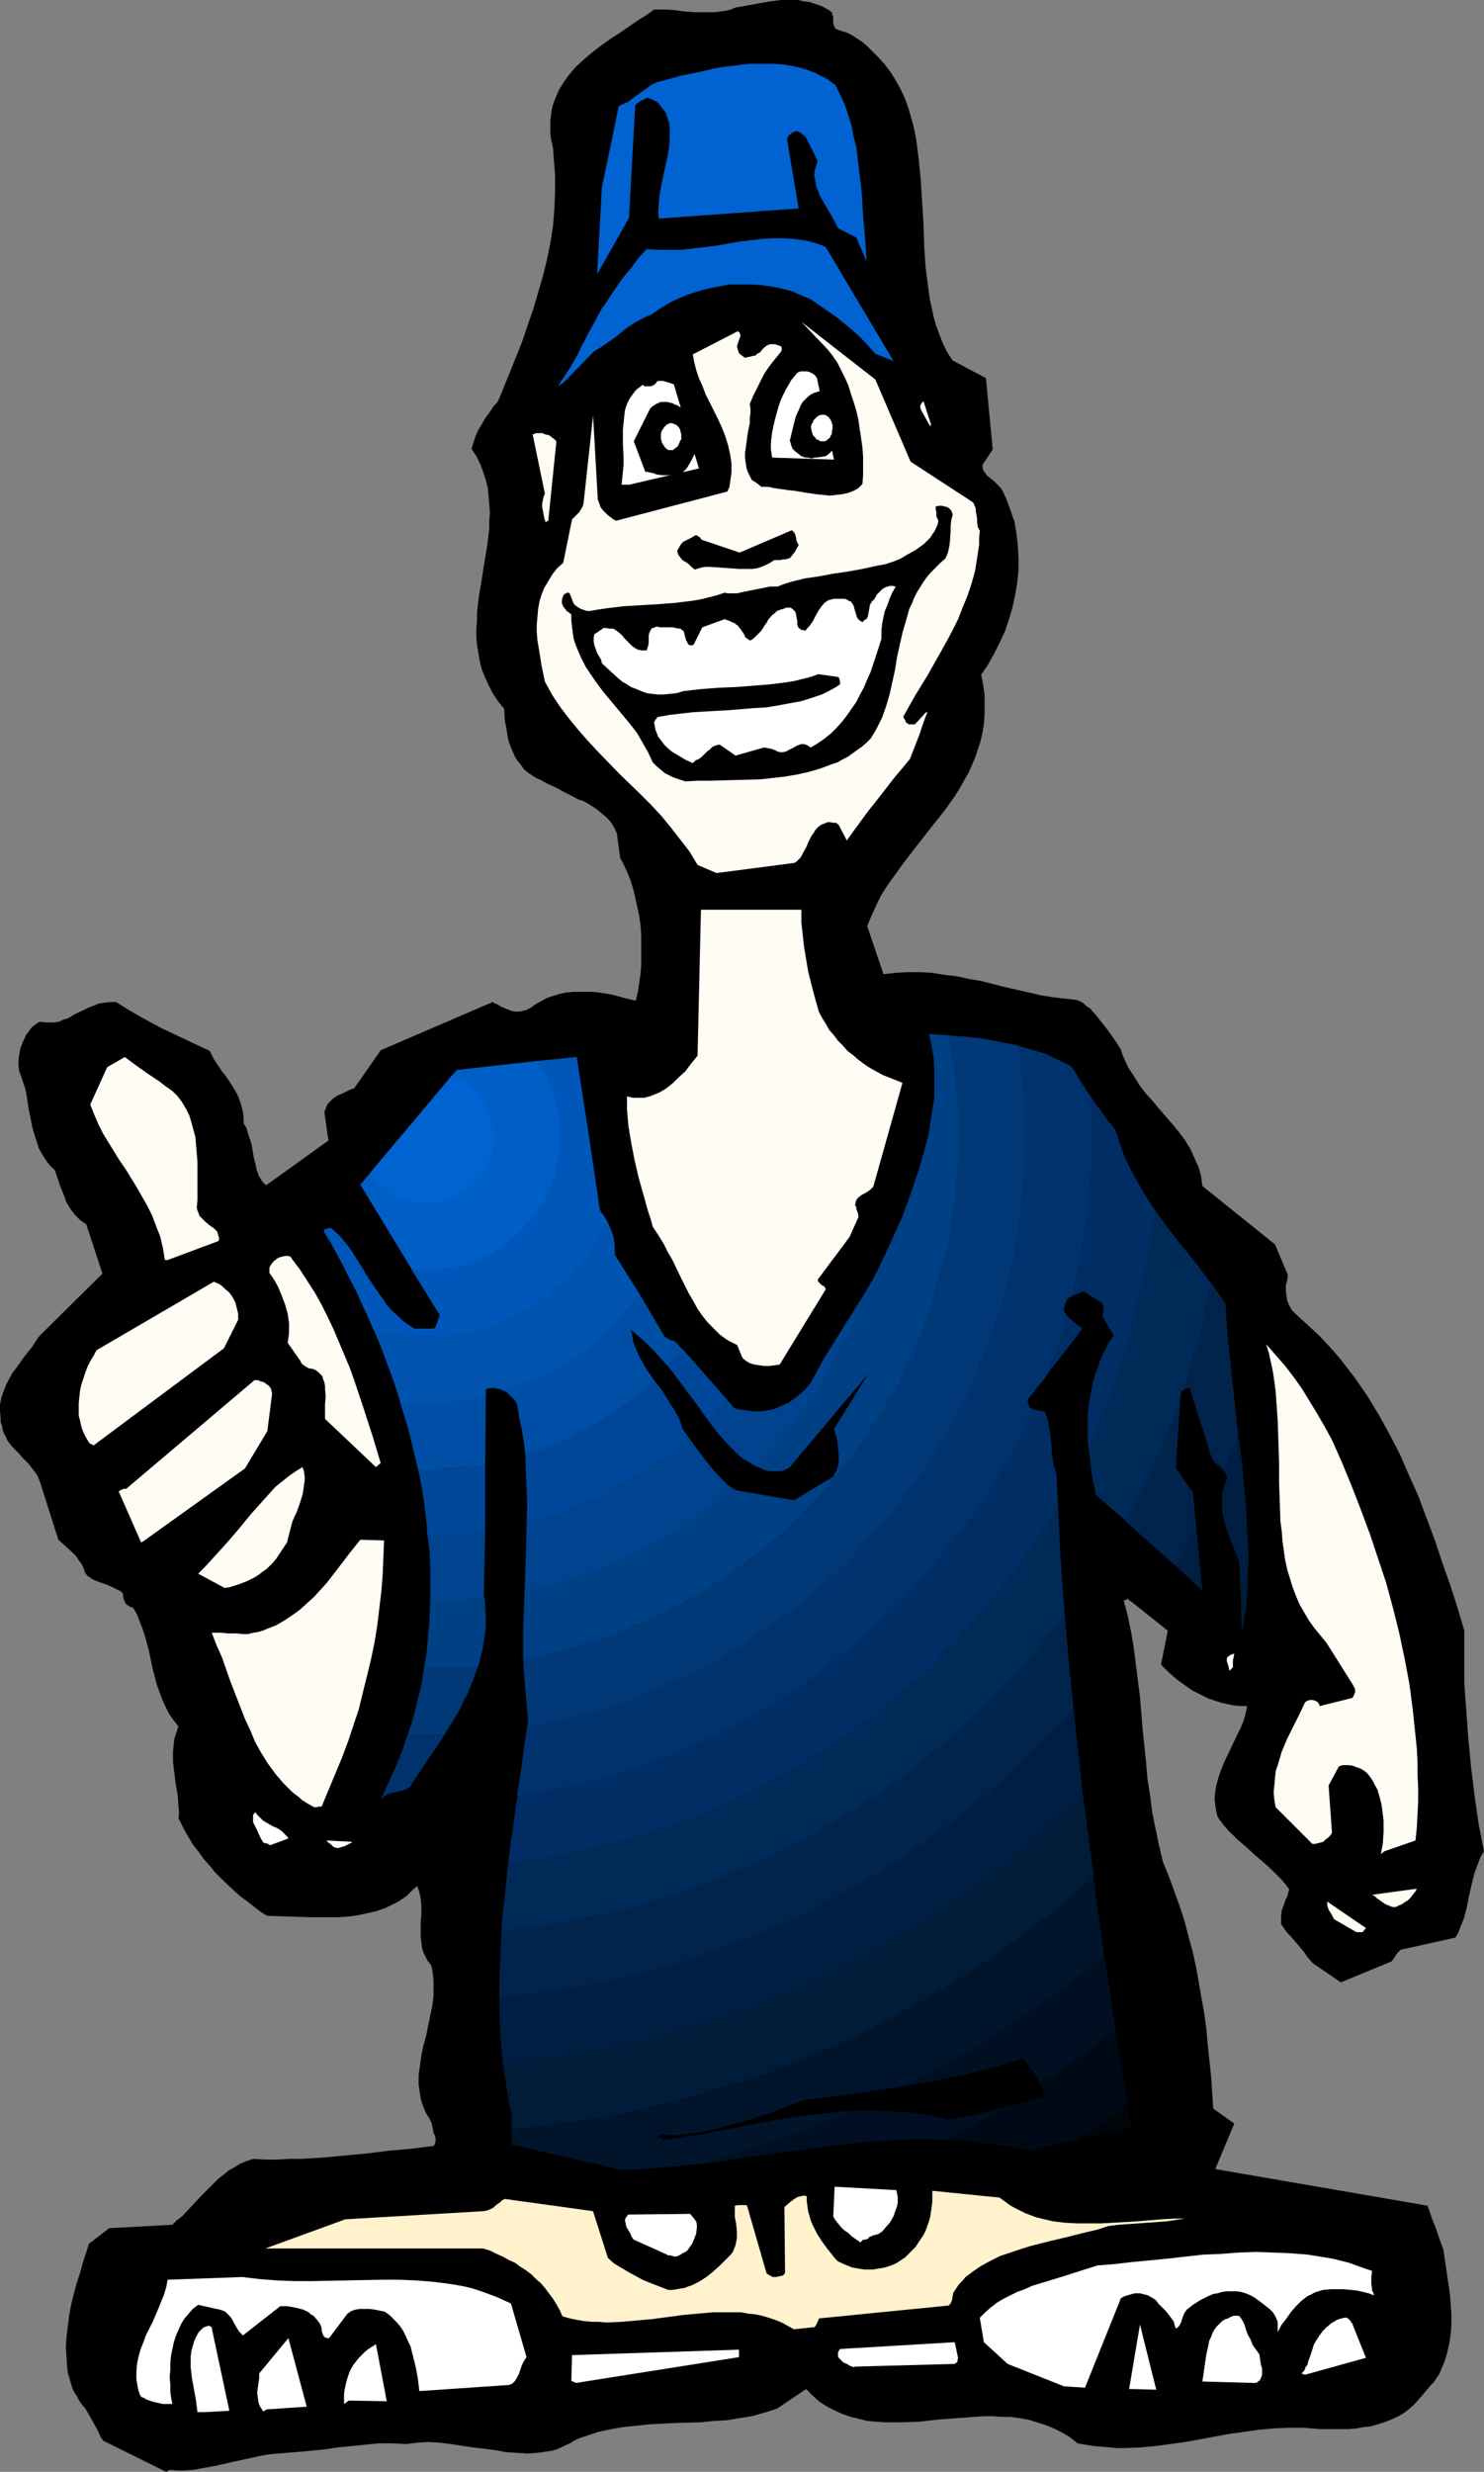 <?xml version="1.0" encoding="UTF-8" standalone="no"?>
<svg
   version="1.0"
   width="93.511mm"
   height="155.668mm"
   id="svg82"
   sodipodi:docname="Thumbs Up 1.wmf"
   xmlns:inkscape="http://www.inkscape.org/namespaces/inkscape"
   xmlns:sodipodi="http://sodipodi.sourceforge.net/DTD/sodipodi-0.dtd"
   xmlns="http://www.w3.org/2000/svg"
   xmlns:svg="http://www.w3.org/2000/svg">
  <rect width="100%" height="100%" fill="#808080" stroke="none"/>
  <sodipodi:namedview
     id="namedview82"
     pagecolor="#ffffff"
     bordercolor="#000000"
     borderopacity="0.25"
     inkscape:showpageshadow="2"
     inkscape:pageopacity="0.0"
     inkscape:pagecheckerboard="0"
     inkscape:deskcolor="#d1d1d1"
     inkscape:document-units="mm" />
  <defs
     id="defs1">
    <pattern
       id="WMFhbasepattern"
       patternUnits="userSpaceOnUse"
       width="6"
       height="6"
       x="0"
       y="0" />
  </defs>
  <path
     style="fill:#000000;fill-opacity:1;fill-rule:evenodd;stroke:none"
     d="m 40.401,587.868 1.778,0.162 h 1.939 l 1.939,-0.162 1.778,-0.323 3.555,-0.646 3.555,-0.808 3.717,-0.808 3.717,-0.808 1.939,-0.323 1.939,-0.162 1.939,-0.162 2.101,-0.162 3.555,-0.323 3.394,-0.323 3.232,-0.485 6.464,-0.646 3.232,-0.323 h 3.232 l 3.394,0.162 2.586,-0.323 2.586,-0.162 2.747,0.162 2.586,0.323 5.333,0.808 2.747,0.323 2.586,0.323 2.586,0.485 2.586,0.162 2.424,0.162 2.424,-0.162 1.131,-0.162 2.262,-0.323 1.131,-0.323 1.131,-0.485 0.97,-0.485 1.131,-0.485 0.97,-0.646 1.454,-0.646 1.454,-0.485 2.909,-0.97 3.07,-0.646 2.909,-0.485 3.07,-0.323 3.07,-0.323 6.141,-0.323 6.141,-0.162 3.07,-0.323 3.07,-0.162 2.909,-0.485 3.07,-0.485 2.909,-0.808 3.07,-0.97 6.949,-4.686 1.616,1.616 1.616,1.454 1.778,1.131 1.939,0.97 1.778,0.808 1.939,0.646 1.939,0.485 1.939,0.485 1.939,0.162 2.101,0.162 h 2.101 2.101 l 4.363,-0.162 4.202,-0.485 4.363,-0.323 4.363,-0.323 2.262,-0.162 h 2.101 l 2.101,0.162 h 2.101 l 2.262,0.323 1.939,0.323 2.101,0.646 2.101,0.646 1.939,0.808 1.939,0.97 1.939,1.131 1.778,1.454 1.939,0.323 1.939,0.323 1.939,0.162 1.778,0.162 1.939,0.162 h 1.778 l 3.717,-0.162 3.555,-0.323 3.555,-0.485 3.555,-0.485 3.555,-0.646 6.949,-1.293 3.555,-0.485 3.394,-0.485 3.555,-0.323 3.717,-0.162 h 3.555 l 1.778,0.162 1.939,0.162 h 3.555 3.394 l 1.778,-0.162 1.778,-0.323 1.616,-0.162 1.616,-0.485 1.616,-0.485 1.616,-0.646 1.454,-0.646 1.454,-0.808 1.293,-0.97 1.293,-1.131 1.131,-1.293 1.131,-1.293 0.808,-0.97 0.808,-0.97 0.808,-0.808 0.646,-0.97 0.646,-0.97 0.485,-1.131 0.808,-1.939 0.646,-2.101 0.485,-2.262 0.323,-2.101 0.162,-2.262 v -2.424 l -0.162,-2.262 -0.162,-2.262 -0.323,-2.262 -0.646,-4.363 -0.646,-4.363 -0.485,-1.293 -0.485,-1.293 -0.808,-2.424 -0.97,-2.424 -0.485,-1.454 -0.485,-1.454 -50.582,-8.726 4.525,-10.827 -5.01,-3.555 -0.485,-7.433 -0.808,-7.595 -0.323,-3.717 -0.485,-3.717 -0.646,-3.555 -0.646,-3.717 -0.646,-3.717 -0.808,-3.717 -0.97,-3.555 -0.97,-3.717 -1.131,-3.555 -1.293,-3.555 -1.293,-3.555 -1.454,-3.555 -0.97,-4.04 -0.808,-3.878 -0.808,-4.04 -0.485,-3.878 -0.646,-4.04 -0.323,-3.878 -0.808,-7.756 -0.646,-7.918 -0.485,-3.717 -0.485,-3.878 -0.485,-3.878 -0.646,-3.878 -0.808,-3.878 -0.97,-3.717 h 0.162 0.162 0.323 l 0.162,-0.323 v -0.162 l 0.162,0.162 v 0 l 0.162,0.162 0.323,0.323 0.323,0.162 8.727,6.948 -1.616,8.08 1.939,1.939 2.101,1.778 2.262,1.616 1.131,0.808 1.293,0.646 1.293,0.646 1.293,0.646 1.454,0.485 1.454,0.485 1.454,0.323 1.616,0.323 1.616,0.162 h 1.616 l -0.323,1.616 -0.485,1.778 -0.646,1.616 -0.808,1.616 -1.616,3.393 -1.616,3.393 -0.646,1.616 -0.646,1.778 -0.485,1.778 -0.323,1.616 -0.162,1.778 0.162,1.616 0.162,0.97 0.162,0.808 0.162,0.808 0.485,0.808 0.97,1.293 1.131,1.293 1.131,1.131 0.97,0.97 2.262,1.939 2.101,1.939 2.101,1.778 1.939,1.778 2.101,2.101 0.97,1.131 0.97,1.293 -0.162,0.485 -0.162,0.646 -0.162,0.646 -0.323,0.485 -0.485,1.454 -0.485,1.293 -0.162,1.293 v 0.646 0.646 0.646 l 0.323,0.485 0.323,0.485 0.323,0.485 0.646,0.808 0.646,0.646 0.97,1.131 0.97,1.131 0.808,0.97 0.646,0.808 0.646,0.97 1.293,1.454 6.626,4.525 12.12,-5.009 0.485,-0.646 0.485,-0.808 0.485,-0.646 0.646,-0.646 v 0 l 13.09,-2.909 0.646,-1.131 0.485,-1.293 0.485,-1.131 0.485,-1.293 0.646,-2.585 0.485,-2.585 0.646,-2.747 0.646,-2.585 0.485,-1.293 0.485,-1.293 0.485,-1.293 0.808,-1.293 -1.293,-6.625 -0.97,-6.787 -0.808,-6.625 -0.646,-6.625 -0.485,-6.625 -0.485,-6.625 v -6.302 -3.232 -3.07 l -1.616,-5.494 -1.778,-5.494 -1.939,-5.494 -1.778,-5.332 -1.939,-5.171 -1.939,-5.171 -2.262,-5.009 -2.101,-4.848 -2.424,-4.686 -2.586,-4.686 -2.747,-4.525 -1.454,-2.101 -1.454,-2.101 -3.232,-4.201 -1.616,-1.939 -1.778,-1.939 -1.778,-1.939 -1.939,-1.778 -1.939,-1.778 -1.939,-1.778 -0.485,-0.485 -0.323,-0.323 -0.646,-1.131 -0.485,-1.131 -0.162,-1.131 -0.162,-1.293 v -1.293 l 0.323,-1.131 0.162,-1.293 -3.07,-7.272 -17.292,-13.897 -0.162,-1.131 -0.162,-1.293 -0.323,-1.131 -0.323,-1.131 -0.485,-0.97 -0.485,-1.131 -0.97,-2.101 -1.293,-2.101 -1.454,-1.939 -1.454,-1.778 -3.232,-3.717 -1.616,-1.939 -1.616,-1.778 -1.454,-1.939 -1.293,-2.101 -1.293,-1.939 -0.97,-2.101 -0.485,-1.131 -0.323,-1.131 -1.131,-1.778 -1.131,-1.616 -1.293,-1.778 -1.293,-1.616 -1.293,-1.616 -1.293,-1.454 -0.808,-0.485 -0.646,-0.646 -0.808,-0.485 -0.808,-0.323 -2.747,-0.323 -2.909,-0.323 -2.909,-0.485 -5.656,-1.293 -2.909,-0.646 -5.656,-1.454 -2.909,-0.485 -2.909,-0.646 -2.909,-0.323 -2.909,-0.485 -2.909,-0.162 h -2.909 l -2.909,0.162 -2.909,0.323 -3.878,-11.473 0.808,-1.939 0.808,-1.778 0.808,-1.778 0.97,-1.939 1.131,-1.778 1.131,-1.616 2.424,-3.393 2.586,-3.393 5.171,-6.625 2.586,-3.232 2.424,-3.393 1.131,-1.778 0.97,-1.778 1.131,-1.939 0.808,-1.778 0.808,-1.939 0.646,-1.939 0.646,-1.939 0.485,-2.101 0.323,-2.101 0.162,-2.262 v -2.262 -2.262 l -0.323,-2.424 -0.485,-2.424 1.616,-2.424 1.454,-2.585 1.293,-2.585 1.293,-2.747 0.97,-2.909 0.808,-2.747 0.646,-2.909 0.485,-2.909 0.323,-3.07 v -2.909 l -0.162,-2.909 -0.323,-2.909 -0.485,-2.909 -0.485,-1.293 -0.485,-1.454 -0.485,-1.293 -0.485,-1.293 -0.646,-1.454 -0.646,-1.131 -0.97,-0.97 -0.808,-0.808 -0.808,-0.646 -0.646,-0.485 -0.485,-0.646 -0.485,-0.646 -0.162,-0.808 v -0.485 l 0.162,-0.323 2.262,-3.393 -1.616,-16.967 -7.919,-4.201 -1.293,-1.939 -0.97,-1.939 -0.808,-2.101 -0.808,-2.101 -0.646,-2.262 -0.485,-2.262 -0.485,-2.262 -0.323,-2.424 -0.323,-2.424 -0.323,-2.585 -0.323,-5.009 -0.162,-5.171 -0.323,-5.171 -0.323,-5.171 -0.485,-5.009 -0.323,-2.585 -0.323,-2.424 -0.485,-2.424 -0.646,-2.424 -0.646,-2.262 -0.808,-2.262 -0.97,-2.101 -1.131,-2.101 -1.293,-2.101 -1.454,-1.939 -1.616,-1.778 -1.778,-1.778 -0.97,-0.97 -0.97,-0.808 -0.97,-0.646 -0.97,-0.646 -0.808,-0.485 -0.97,-0.485 -1.131,-0.323 -0.97,-0.323 -0.323,-0.162 -0.323,-0.162 -0.162,-0.323 -0.162,-0.323 -0.162,-0.646 V 4.04 L 198.125,3.232 V 2.909 L 197.802,2.747 197.479,2.424 197.156,2.262 195.701,1.454 194.247,0.97 192.792,0.485 191.5,0.323 190.045,0 h -1.293 -1.293 -1.454 l -2.586,0.323 -2.747,0.485 -2.586,0.485 -2.909,0.485 -1.131,0.485 -1.293,0.323 -1.293,0.162 -1.293,0.162 h -2.424 -2.262 L 163.057,2.747 160.795,2.424 158.371,2.262 h -2.586 l -1.778,1.293 -2.101,1.293 -2.101,1.454 -2.101,1.454 -2.262,1.454 -2.262,1.616 -2.101,1.616 -2.101,1.778 -1.939,1.778 -1.616,1.939 -0.808,1.131 -0.646,0.97 -0.808,1.293 -0.485,1.131 -0.485,1.131 -0.485,1.293 -0.323,1.293 -0.162,1.293 -0.162,1.293 v 1.454 1.454 l 0.162,1.454 0.485,2.101 0.162,2.262 0.162,1.939 0.162,2.101 v 2.101 2.101 l -0.162,4.04 -0.323,4.04 -0.646,4.04 -0.808,4.04 -0.97,3.878 -1.131,3.878 -1.131,3.878 -1.293,3.717 -1.293,3.878 -2.909,7.272 -1.454,3.555 -1.454,3.555 -1.131,1.293 -0.97,1.454 -0.97,1.293 -0.808,1.454 -0.808,1.293 -0.646,1.454 -0.485,1.454 -0.485,1.616 1.131,1.778 0.97,1.939 0.646,1.778 0.646,1.939 0.485,1.939 0.162,1.939 0.162,1.939 0.162,1.939 -0.162,1.939 v 1.939 l -0.485,4.04 -0.646,3.878 -0.646,4.04 -0.646,3.878 -0.485,4.04 v 1.939 l -0.162,1.939 v 1.939 l 0.162,1.939 0.323,1.939 0.323,1.939 0.485,1.939 0.808,1.939 0.808,1.778 0.97,1.939 1.293,1.939 1.454,1.778 0.162,2.747 0.485,2.585 0.162,1.293 0.323,1.293 0.485,1.293 0.485,1.131 0.485,1.131 0.646,0.97 0.808,0.97 0.646,0.97 0.97,0.808 0.97,0.646 0.97,0.646 1.131,0.485 1.454,0.808 1.454,0.646 1.293,0.646 1.131,0.646 2.262,1.131 1.131,0.646 1.454,0.485 1.131,0.646 1.293,0.808 1.131,0.808 1.131,0.97 0.97,0.808 0.97,1.131 0.646,1.131 0.646,1.293 0.808,5.979 0.808,1.454 0.808,1.778 0.808,1.939 0.646,2.101 0.485,1.939 0.485,2.262 0.485,2.262 0.323,2.262 0.162,2.262 v 2.424 2.262 2.424 l -0.162,2.101 -0.323,2.262 -0.323,2.101 -0.485,2.101 -2.747,-0.646 -2.909,-0.808 -3.07,-0.485 -1.616,-0.162 h -1.616 -1.454 -1.616 l -1.616,0.162 -1.454,0.323 -1.616,0.485 -1.454,0.485 -1.454,0.808 -1.454,0.808 -0.808,0.646 -0.646,0.323 -0.646,0.323 -0.808,0.162 -0.646,0.162 h -0.646 -0.646 l -0.646,-0.162 -1.293,-0.485 -1.131,-0.485 -1.131,-0.646 -0.485,-0.162 -0.485,-0.323 -26.664,11.473 -6.303,9.049 -0.97,0.323 -0.97,0.485 -0.97,0.485 -1.131,0.485 -0.97,0.646 -0.808,0.808 -0.485,0.485 -0.323,0.646 -0.162,0.485 -0.323,0.808 0.97,6.787 -14.867,10.665 -0.646,-0.646 -0.485,-0.646 -0.485,-0.808 -0.323,-0.808 -0.323,-0.808 -0.162,-0.97 -0.485,-1.939 -0.323,-1.939 -0.162,-0.97 -0.323,-1.131 -0.323,-0.97 -0.323,-0.97 -0.323,-1.131 -0.646,-0.97 v -1.293 l -0.162,-1.454 -0.323,-1.293 -0.323,-1.131 -0.485,-1.293 -0.485,-0.97 -1.293,-2.101 -1.293,-1.939 -0.808,-0.97 -0.646,-0.97 -1.293,-1.939 -0.485,-0.97 -0.485,-0.97 -2.747,-1.293 -2.747,-1.293 -5.818,-2.747 -2.747,-1.454 -2.909,-1.616 -2.747,-1.616 -2.586,-1.616 h -1.454 l -1.293,0.162 -1.293,0.162 -1.131,0.485 -1.293,0.485 -0.97,0.485 -2.101,0.97 -1.939,1.131 -1.131,0.323 -0.97,0.485 -1.131,0.162 H 11.959 10.827 l -1.293,-0.162 -0.646,0.323 -0.646,0.485 -0.646,0.485 -0.485,0.646 -0.485,0.646 -0.485,0.646 -0.323,0.808 -0.323,0.646 -0.646,1.616 -0.323,1.778 -0.162,1.778 0.162,1.778 0.485,1.293 0.485,1.454 0.485,1.454 0.323,1.454 0.485,3.232 0.646,3.232 0.323,1.616 0.485,1.616 0.485,1.454 0.485,1.616 0.808,1.454 0.808,1.293 0.97,1.293 1.293,1.293 0.646,1.939 0.646,1.939 0.808,1.939 0.646,1.778 0.97,1.616 0.485,0.646 0.485,0.646 0.646,0.646 0.646,0.646 0.646,0.485 0.808,0.485 3.878,11.796 -15.029,14.866 -0.808,1.131 -0.808,1.293 -1.939,2.424 -1.939,2.747 -0.97,1.293 -0.808,1.454 -0.646,1.293 -0.646,1.616 -0.485,1.454 L 0,334.332 v 1.616 l 0.162,1.616 v 0.97 l 0.323,0.808 0.162,0.97 0.323,0.97 0.485,0.808 0.323,0.808 1.131,1.454 1.293,1.293 1.293,1.454 1.293,1.293 1.131,1.454 0.485,0.646 0.485,0.646 0.323,0.808 0.323,0.808 4.363,13.735 1.616,1.454 1.778,1.616 0.808,0.808 0.646,0.97 0.808,1.131 0.485,1.131 0.162,0.646 0.323,0.485 0.485,0.485 0.485,0.323 0.485,0.323 0.646,0.323 1.293,0.485 1.454,0.485 1.454,0.646 1.293,0.646 0.646,0.323 0.485,0.485 0.162,1.131 0.162,0.485 0.162,0.485 0.323,0.485 0.485,0.323 0.485,0.323 0.646,0.162 0.97,1.616 0.646,1.778 0.646,1.616 0.646,1.939 0.97,3.717 0.808,3.878 0.97,3.717 0.646,1.778 0.646,1.778 0.808,1.778 0.808,1.616 1.131,1.616 1.131,1.454 -0.485,1.454 -0.485,1.454 -0.162,1.454 -0.162,1.454 v 1.293 1.293 l 0.323,2.747 0.323,2.585 0.485,2.747 0.162,2.585 0.162,1.454 -0.162,1.293 0.808,1.616 0.808,1.616 0.97,1.616 0.97,1.616 1.293,1.616 1.131,1.616 1.454,1.616 1.293,1.616 1.454,1.454 3.07,2.909 1.616,1.454 1.616,1.131 1.616,1.293 1.454,1.131 1.616,0.97 5.01,0.162 4.848,0.162 h 4.848 2.424 l 2.262,-0.162 2.262,-0.323 2.262,-0.485 2.101,-0.485 2.262,-0.808 1.939,-0.97 0.97,-0.485 0.97,-0.646 0.97,-0.646 0.808,-0.808 0.808,-0.808 0.97,-0.808 0.323,0.97 0.323,1.131 0.162,1.131 0.162,1.293 v 2.424 l -0.162,1.454 v 3.878 l 0.162,1.131 0.162,1.293 0.323,1.131 0.485,0.97 0.485,0.97 0.808,0.97 0.323,1.131 0.162,1.293 0.162,1.293 v 1.131 2.585 l -0.323,2.424 -0.485,2.262 -0.485,2.424 -0.485,2.424 -0.646,2.262 -0.485,2.424 -0.323,2.262 -0.323,2.262 v 2.262 l 0.162,1.293 0.162,0.97 0.162,1.131 0.323,1.131 0.485,1.293 0.485,1.131 0.646,0.97 0.646,1.293 0.162,0.808 0.162,0.808 0.162,0.808 0.323,0.646 0.162,0.808 v 0.485 l -0.162,0.646 -0.323,0.485 -5.333,0.646 -5.333,0.485 -5.171,0.646 -5.171,0.485 -5.171,0.485 -5.333,0.323 h -2.747 l -2.909,0.162 H 63.187 l -2.909,-0.162 -1.454,0.485 -1.616,0.646 -1.293,0.808 -1.454,0.808 -1.131,0.97 -1.293,0.97 -2.101,2.101 -2.262,2.262 -2.101,2.262 -2.101,2.262 -1.293,0.97 -1.131,1.131 -15.029,0.808 -4.848,3.717 -0.646,2.101 -0.808,2.424 -0.646,2.424 -0.808,2.424 -0.646,2.424 -0.646,2.585 -0.485,2.585 -0.323,2.585 -0.323,2.585 -0.162,2.424 0.162,2.424 0.162,2.424 0.162,1.293 0.323,1.131 0.323,1.131 0.323,1.131 0.485,1.131 0.646,0.97 0.485,0.97 0.646,0.97 0.97,1.131 0.646,1.131 0.646,1.131 0.646,1.131 1.131,2.101 0.485,1.131 0.646,0.97 15.029,7.433 z"
     id="path1" />
  <path
     style="fill:#ffffff;fill-opacity:1;fill-rule:evenodd;stroke:none"
     d="m 48.804,574.133 5.818,-0.323 -4.202,-19.714 v -0.162 l -0.323,-0.162 -0.162,-0.162 h -0.323 l -0.646,0.162 -0.646,0.323 -0.97,0.97 -0.646,1.131 -0.485,1.131 -0.323,1.131 -0.323,1.131 -0.162,1.293 v 1.293 1.293 l 0.323,2.747 0.485,2.585 0.485,2.747 0.323,2.585 z"
     id="path2" />
  <path
     style="fill:#ffffff;fill-opacity:1;fill-rule:evenodd;stroke:none"
     d="m 41.047,572.194 -0.323,-1.616 -0.162,-1.454 v -1.616 l -0.162,-1.616 0.162,-1.778 v -1.616 l 0.162,-1.778 0.323,-1.616 0.323,-1.454 0.485,-1.616 0.646,-1.454 0.646,-1.454 0.808,-1.293 0.97,-1.131 0.97,-1.131 1.293,-0.97 4.363,0.97 0.808,0.162 0.485,0.162 0.485,0.162 0.485,0.323 0.808,0.808 0.646,0.808 0.485,0.97 0.646,1.131 0.646,0.97 0.808,0.808 8.888,-6.948 h 1.454 l 1.293,0.162 1.454,0.323 1.293,0.323 1.293,0.646 0.485,0.485 0.646,0.323 0.97,1.131 0.485,0.646 0.323,0.646 0.162,0.646 v 0.485 l 0.162,0.485 0.162,0.485 0.162,0.323 0.323,0.323 0.485,0.162 h 0.485 l 4.363,-5.817 0.97,-0.646 0.97,-0.323 0.97,-0.162 h 1.293 1.131 l 1.131,0.162 2.424,0.485 1.131,0.808 0.808,0.808 0.97,0.97 0.808,0.97 0.646,0.97 0.646,1.293 0.485,1.131 0.646,1.293 0.323,1.293 0.323,1.293 0.646,2.585 0.485,2.747 0.323,2.747 21.332,-1.454 0.485,-0.162 0.323,-0.162 0.646,-0.646 0.485,-0.808 0.485,-0.97 0.323,-0.97 0.323,-0.97 0.485,-0.97 0.646,-0.97 -3.717,-12.766 -1.778,-0.808 -1.778,-0.808 -1.778,-0.646 -1.778,-0.646 -1.939,-0.646 -1.939,-0.485 -1.778,-0.323 -1.939,-0.323 -3.878,-0.485 -4.04,-0.323 -4.04,-0.162 h -4.202 l -8.242,0.162 -8.403,0.162 h -4.04 l -4.202,-0.162 -4.202,-0.323 -4.04,-0.485 -17.776,0.646 -0.323,1.778 -0.485,1.616 -0.646,1.616 -0.646,1.616 -1.454,3.393 -1.616,3.232 -0.646,1.778 -0.646,1.616 -0.485,1.778 -0.323,1.616 -0.162,1.778 v 1.939 l 0.323,1.778 0.162,0.808 0.323,0.97 0.162,0.323 0.323,0.323 0.485,0.162 0.485,0.323 1.293,0.485 1.293,0.323 1.454,0.323 h 0.485 0.646 0.808 0.162 z"
     id="path3" />
  <path
     style="fill:#ffffff;fill-opacity:1;fill-rule:evenodd;stroke:none"
     d="m 63.51,573.487 9.535,-0.646 -4.363,-16.321 -6.949,8.403 v 1.131 l -0.162,1.131 -0.323,2.262 0.162,1.293 0.162,1.131 0.162,0.485 0.323,0.646 0.323,0.485 0.323,0.485 z"
     id="path4" />
  <path
     style="fill:#ffffff;fill-opacity:1;fill-rule:evenodd;stroke:none"
     d="m 83.064,571.386 9.05,0.162 -2.586,-13.574 -1.778,1.131 -0.808,0.646 -0.808,0.808 -0.646,0.646 -0.646,0.808 -0.646,0.808 -0.485,0.808 -0.485,0.97 -0.323,0.97 -0.323,0.97 -0.485,2.101 -0.162,1.131 v 1.131 1.293 z"
     id="path5" />
  <path
     style="fill:#ffffff;fill-opacity:1;fill-rule:evenodd;stroke:none"
     d="m 137.201,567.185 38.785,-6.14 v -0.485 -0.323 -0.323 -0.646 l -39.754,1.293 -0.162,6.14 z"
     id="path6" />
  <path
     style="fill:#ffffff;fill-opacity:1;fill-rule:evenodd;stroke:none"
     d="m 253.393,567.993 5.01,0.323 8.565,-21.33 0.323,-0.162 0.646,-0.323 1.131,-0.323 1.131,-0.323 h 1.293 l 1.293,0.323 0.646,0.162 0.485,0.323 0.646,0.323 0.485,0.323 0.485,0.485 0.323,0.485 0.485,0.485 0.485,0.485 0.808,0.808 0.646,0.808 0.485,0.646 0.485,0.646 0.323,0.485 0.162,0.808 0.323,0.808 0.646,-0.485 0.323,-0.485 0.323,-0.646 0.162,-0.646 0.485,-1.293 0.323,-0.485 0.323,-0.485 0.646,-0.485 0.808,-0.646 1.778,-1.131 1.939,-0.97 1.131,-0.485 0.97,-0.162 1.131,-0.323 1.131,-0.162 h 1.131 1.131 l 1.131,0.162 1.131,0.323 1.131,0.485 1.131,0.646 1.939,1.454 0.808,0.646 0.808,0.646 0.646,0.646 0.485,0.808 0.323,0.646 0.323,0.808 v 2.424 l 0.97,-1.778 1.131,-1.454 1.131,-1.616 1.131,-1.293 1.293,-1.293 0.646,-0.485 0.808,-0.646 0.808,-0.323 0.808,-0.485 0.97,-0.323 1.131,-0.323 1.778,-0.162 h 1.616 1.616 l 1.616,0.162 1.454,0.162 1.454,0.323 1.293,0.323 1.293,0.485 -0.162,-0.646 -0.323,-0.485 v -0.646 l -0.162,-0.808 v -1.616 l 0.162,-1.616 -1.939,-0.646 -1.778,-0.646 -1.778,-0.646 -1.939,-0.485 -1.939,-0.485 -1.939,-0.323 -4.04,-0.646 -4.04,-0.323 -4.04,-0.162 -4.202,-0.162 -4.202,0.162 -4.202,0.323 -4.202,0.162 -8.565,0.97 -8.403,0.808 -4.202,0.485 -4.04,0.323 -4.04,1.293 -4.04,1.293 -3.717,1.131 -3.717,1.131 -1.778,0.808 -1.778,0.646 -1.616,0.808 -1.616,0.808 -1.616,0.97 -1.454,1.131 -1.293,1.131 -1.293,1.293 0.97,5.817 5.656,5.171 z"
     id="path7" />
  <path
     style="fill:#ffffff;fill-opacity:1;fill-rule:evenodd;stroke:none"
     d="m 269.715,568.639 5.656,0.162 -3.878,-15.513 -2.586,15.351 z"
     id="path8" />
  <path
     style="fill:#ffffff;fill-opacity:1;fill-rule:evenodd;stroke:none"
     d="m 287.007,566.862 11.312,0.323 h 0.646 l 0.485,-0.162 0.323,-0.323 0.323,-0.162 0.162,-0.485 0.162,-0.323 0.162,-0.485 v -0.485 -0.97 l -0.323,-1.131 -0.323,-2.262 -0.808,-1.131 -0.808,-1.131 -0.485,-1.293 -0.646,-1.131 -0.485,-1.293 -0.162,-0.646 -0.162,-0.485 -0.485,-0.97 -0.646,-0.97 -0.323,-0.162 h -0.323 -0.323 -0.485 l -0.323,0.162 -0.485,0.162 -0.485,0.323 -0.646,0.162 -0.808,0.485 -0.646,0.646 -0.646,0.646 -0.485,0.646 -0.485,0.808 -0.323,0.97 -0.485,0.97 -0.162,0.97 -0.485,2.101 -0.323,2.101 -0.323,2.262 -0.323,2.262 z"
     id="path9" />
  <path
     style="fill:#ffffff;fill-opacity:1;fill-rule:evenodd;stroke:none"
     d="m 203.458,563.307 23.917,-0.646 0.162,-0.162 0.323,-0.162 0.162,-0.162 v -0.323 l 0.162,-0.646 -0.162,-0.646 -0.323,-1.616 -0.162,-0.646 -0.162,-0.808 -27.311,1.616 -0.323,0.485 -0.162,0.323 v 0.323 0.323 0.323 l 0.162,0.323 0.485,0.485 0.646,0.646 0.808,0.323 0.808,0.485 0.97,0.323 z"
     id="path10" />
  <path
     style="fill:#ffffff;fill-opacity:1;fill-rule:evenodd;stroke:none"
     d="m 310.763,565.246 14.544,-4.04 -3.232,-8.08 v -0.162 h -0.162 l -0.162,-0.323 -0.323,-0.485 -0.646,-0.485 h -0.646 l -0.646,0.162 -0.646,0.162 -0.646,0.323 -1.131,0.646 -1.131,0.97 -0.97,0.97 -0.808,1.131 -0.646,0.97 -0.646,1.131 -0.323,1.131 -0.162,0.485 -0.162,0.485 -0.323,0.97 -0.323,0.808 -0.162,0.808 -0.485,0.646 -0.323,0.808 -0.646,0.646 z"
     id="path11" />
  <path
     style="fill:#fff2cc;fill-opacity:1;fill-rule:evenodd;stroke:none"
     d="m 189.076,554.419 4.525,-0.485 h 0.323 l 0.162,-0.162 0.162,-0.162 0.162,-0.323 0.323,-0.646 0.323,-0.808 30.866,-3.07 0.323,-0.323 0.162,-0.162 0.323,-0.808 0.162,-0.97 0.162,-0.808 0.646,-0.97 0.646,-0.97 0.808,-0.808 0.808,-0.97 1.939,-1.454 1.939,-1.293 2.101,-1.131 2.262,-1.131 2.424,-0.808 2.424,-0.808 2.586,-0.808 2.586,-0.646 2.586,-0.646 2.747,-0.646 5.171,-1.293 2.747,-0.646 2.424,-0.808 2.586,-0.323 2.424,-0.162 2.262,-0.162 2.262,-0.162 4.363,-0.323 2.262,-0.323 2.101,-0.323 h -2.747 l -2.747,0.162 -5.818,0.485 -5.656,0.323 -2.909,0.162 h -2.909 -2.909 l -2.909,-0.162 -2.747,-0.323 -2.747,-0.646 -1.293,-0.323 -1.293,-0.485 -1.293,-0.485 -1.293,-0.646 -1.293,-0.646 -1.131,-0.646 -1.293,-0.97 -1.131,-0.808 -15.999,-1.616 v 1.293 1.293 l -0.162,1.293 -0.162,1.131 -0.162,1.131 -0.323,1.131 -0.808,2.262 -0.485,0.97 -0.646,0.97 -0.646,0.97 -0.646,0.97 -0.808,0.808 -0.808,0.808 -0.808,0.808 -0.97,0.646 -0.97,0.646 -0.97,0.485 -1.939,0.646 -0.97,0.162 -0.97,0.162 -0.97,0.162 h -0.97 -0.97 l -0.97,-0.162 -0.97,-0.162 -0.97,-0.162 -0.808,-0.323 -0.808,-0.323 -1.778,-0.808 -0.646,-0.646 -0.646,-0.808 -1.293,-1.616 -1.293,-1.778 -1.131,-1.778 -0.97,-1.939 -0.485,-1.131 -0.323,-1.131 -0.323,-1.131 -0.162,-1.131 -0.162,-1.131 v -1.293 l -0.646,-0.162 -0.808,0.162 -0.646,0.162 -0.646,0.323 -0.646,0.485 -0.646,0.485 -1.293,1.131 0.162,15.674 -0.162,0.162 v 0.162 l -0.485,0.323 -0.808,0.162 -0.646,0.162 h -0.808 l -0.646,-0.323 -0.485,-0.323 -0.323,-0.162 -0.162,-0.485 -4.525,-15.674 -0.323,-0.162 h -0.323 -0.646 -0.808 l -0.808,0.162 v 0.646 0.646 1.454 l 0.323,1.616 0.162,1.778 v 1.616 l -0.162,0.808 -0.162,0.808 -0.323,0.808 -0.323,0.808 -0.485,0.646 -0.808,0.808 -1.778,1.778 -1.616,1.454 -1.616,1.293 -1.778,1.131 -1.616,0.808 -0.97,0.323 -0.808,0.323 -0.97,0.162 -0.97,0.162 -0.97,0.162 h -0.97 l -2.101,-0.808 -2.101,-0.808 -1.939,-0.808 -1.778,-0.97 -1.778,-0.97 -1.616,-0.97 -1.616,-0.97 -1.454,-1.293 -3.555,-11.15 -21.008,-2.909 -0.646,0.323 -0.485,0.485 -0.485,0.323 -0.646,0.485 -0.485,0.485 -0.646,0.323 -0.808,0.323 -0.808,0.162 -32.967,1.939 -19.069,6.948 h 51.875 l 1.616,0.485 1.616,0.808 1.454,0.646 1.454,0.808 1.454,0.646 1.293,0.97 1.293,0.808 1.293,0.97 1.131,1.131 1.131,0.97 0.97,1.131 0.97,1.293 0.97,1.293 0.808,1.293 0.808,1.454 0.646,1.454 1.778,0.485 1.616,0.323 1.778,0.323 1.778,0.162 h 1.778 l 1.778,0.162 3.555,-0.162 3.717,-0.323 3.555,-0.323 3.717,-0.485 3.555,-0.485 3.555,-0.323 3.555,-0.323 h 3.394 1.778 1.616 l 1.778,0.323 1.616,0.162 1.616,0.323 1.616,0.485 1.454,0.485 1.616,0.646 1.454,0.808 z"
     id="path12" />
  <path
     style="fill:#ffffff;fill-opacity:1;fill-rule:evenodd;stroke:none"
     d="m 158.856,536.644 v 0 l 0.162,0.162 h 0.485 l 1.293,0.323 0.646,-0.162 0.646,-0.323 0.485,-0.323 0.646,-0.323 0.485,-0.323 0.323,-0.485 0.808,-1.131 0.485,-1.131 0.485,-1.293 0.162,-1.454 v -0.646 l -0.162,-0.808 v 0 l -0.162,-0.162 -0.323,-0.485 -0.97,-1.131 -14.706,0.162 -0.323,0.323 -0.162,0.323 -0.162,0.162 -0.162,0.485 0.162,0.808 0.162,0.808 0.485,0.808 0.485,0.808 0.323,0.808 0.485,0.646 z"
     id="path13" />
  <path
     style="fill:#ffffff;fill-opacity:1;fill-rule:evenodd;stroke:none"
     d="m 205.559,533.089 h 0.485 l 0.485,-0.162 0.323,-0.162 0.162,-0.323 0.485,-0.162 0.323,-0.162 0.485,-0.162 0.808,-0.162 0.485,-0.323 0.485,-0.323 0.97,-1.131 0.97,-1.131 0.808,-1.454 0.485,-1.454 0.323,-0.808 0.162,-0.808 v -0.646 -0.808 l -0.162,-0.808 -0.162,-0.808 v 0 l -14.706,-0.808 -0.323,7.11 0.485,0.808 0.646,0.808 0.646,0.808 0.808,0.808 0.97,0.646 0.808,0.808 2.101,1.454 z"
     id="path14" />
  <path
     style="fill:#00050a;fill-opacity:1;fill-rule:evenodd;stroke:none"
     d="m 255.818,509.497 6.626,-1.454 3.394,-0.808 1.616,-0.323 1.939,-0.485 -0.485,-2.747 -0.323,-2.747 -7.919,5.494 z"
     id="path15" />
  <path
     style="fill:#000a17;fill-opacity:1;fill-rule:evenodd;stroke:none"
     d="m 224.79,509.335 h 2.586 l 2.586,0.162 2.424,0.323 2.747,0.323 2.424,0.323 2.586,0.323 2.586,0.485 2.586,0.646 3.07,-0.808 2.747,-0.646 2.586,-0.646 2.586,-0.485 4.525,-2.909 7.757,-5.494 -1.454,-8.888 -1.454,-8.888 -3.232,2.585 -10.666,7.595 -10.666,6.948 -11.312,6.464 -5.01,2.424 z"
     id="path16" />
  <path
     style="fill:#000f21;fill-opacity:1;fill-rule:evenodd;stroke:none"
     d="m 225.113,509.335 -3.717,-0.162 h -3.717 l -3.717,0.162 -3.717,0.323 -3.717,0.162 -3.717,0.323 -7.272,0.97 -7.272,0.97 -7.434,0.97 -7.272,1.131 -7.272,0.97 10.504,-3.07 11.797,-4.04 11.474,-4.525 11.151,-5.009 10.989,-5.656 10.504,-6.14 10.343,-6.464 9.858,-7.11 9.535,-7.595 0.485,-0.485 1.454,9.211 1.293,9.049 -3.232,2.424 -10.504,7.595 -10.827,6.948 -11.312,6.625 -4.686,2.262 z"
     id="path17" />
  <path
     style="fill:#00142b;fill-opacity:1;fill-rule:evenodd;stroke:none"
     d="m 167.097,514.991 -4.686,0.485 -4.848,0.485 -4.848,0.323 -4.848,0.162 -26.018,-5.979 v -3.878 l 4.04,-0.323 11.959,-1.454 11.474,-2.101 11.474,-2.585 11.312,-3.232 11.151,-3.717 10.666,-4.363 10.504,-4.686 10.181,-5.171 10.019,-5.817 9.696,-6.14 9.05,-6.625 9.05,-6.948 7.919,-6.948 2.586,18.906 -0.323,0.323 -9.535,7.595 -10.019,6.948 -10.181,6.625 -10.504,5.979 -10.989,5.656 -11.312,5.009 -11.312,4.525 -11.959,4.04 z"
     id="path18" />
  <path
     style="fill:#001c38;fill-opacity:1;fill-rule:evenodd;stroke:none"
     d="m 257.918,427.247 0.646,4.848 0.646,4.848 1.293,9.857 -7.919,6.787 -9.05,6.948 -9.211,6.625 -9.696,6.14 -10.019,5.656 -10.181,5.333 -10.504,4.686 -10.666,4.363 -11.151,3.555 -11.312,3.232 -11.312,2.747 -11.635,1.939 -11.959,1.616 -4.04,0.323 v -3.232 l -0.646,-3.07 -0.485,-3.07 -0.485,-3.232 -0.485,-3.232 4.525,-0.323 11.151,-1.293 10.827,-2.101 10.666,-2.424 10.504,-2.909 10.343,-3.555 10.019,-3.878 9.858,-4.525 9.535,-4.848 9.211,-5.333 9.05,-5.817 8.727,-5.979 8.242,-6.787 8.08,-6.787 z"
     id="path19" />
  <path
     style="fill:#001c38;fill-opacity:1;fill-rule:evenodd;stroke:none"
     d="m 295.41,377.638 0.323,10.988 0.646,-3.393 0.485,-3.555 0.323,-3.717 v -3.717 l -0.808,1.778 z"
     id="path20" />
  <path
     style="fill:#001e42;fill-opacity:1;fill-rule:evenodd;stroke:none"
     d="m 255.656,406.402 1.131,10.503 1.131,10.503 -7.434,6.948 -7.919,6.948 -8.403,6.625 -8.727,6.14 -9.05,5.817 -9.211,5.171 -9.535,5.009 -9.858,4.525 -10.019,3.878 -10.343,3.393 -10.504,3.07 -10.666,2.424 -10.827,1.939 -11.151,1.454 -4.525,0.323 -0.323,-3.878 -0.323,-4.04 -0.162,-3.878 v -4.04 l 3.717,-0.323 10.343,-1.454 10.019,-1.778 9.858,-2.262 9.858,-2.747 9.535,-3.232 9.211,-3.717 9.211,-4.04 8.888,-4.686 8.565,-4.848 8.403,-5.333 8.08,-5.656 7.595,-6.14 7.434,-6.625 7.272,-6.625 6.787,-7.272 z"
     id="path21" />
  <path
     style="fill:#001e42;fill-opacity:1;fill-rule:evenodd;stroke:none"
     d="m 279.735,372.468 6.626,6.14 -1.454,-15.351 -2.586,5.009 z"
     id="path22" />
  <path
     style="fill:#001e42;fill-opacity:1;fill-rule:evenodd;stroke:none"
     d="m 291.047,349.683 0.808,0.97 0.162,0.485 0.323,0.808 -0.646,1.131 -0.323,1.131 -0.323,1.293 v 1.293 1.131 1.293 l 0.162,1.293 0.323,1.293 0.646,2.424 0.97,2.585 0.97,2.424 0.97,2.424 0.323,5.979 0.97,-1.616 0.808,-1.778 0.162,-4.04 -0.162,-4.04 -0.323,-4.201 -0.162,-4.201 -0.485,-4.363 -0.323,-4.363 -1.131,-8.726 -0.162,0.808 z"
     id="path23" />
  <path
     style="fill:#01244d;fill-opacity:1;fill-rule:evenodd;stroke:none"
     d="m 283.128,353.885 v 13.089 l 1.778,-3.393 -0.808,-8.403 z"
     id="path24" />
  <path
     style="fill:#01244d;fill-opacity:1;fill-rule:evenodd;stroke:none"
     d="m 283.128,325.768 v 4.686 l 0.162,-0.162 v 0 l 5.333,16.805 0.485,0.808 0.808,0.646 0.646,0.485 0.808,0.808 3.394,-8.564 v -0.646 l -1.616,-15.19 -0.808,-7.756 -0.485,-7.433 -1.778,-2.585 -1.939,-2.747 -0.646,3.717 -2.101,9.211 z"
     id="path25" />
  <path
     style="fill:#01244d;fill-opacity:1;fill-rule:evenodd;stroke:none"
     d="m 253.555,384.102 0.97,11.311 1.131,11.15 -1.939,2.101 -6.787,7.11 -6.949,6.787 -7.595,6.625 -7.757,6.14 -8.08,5.656 -8.242,5.333 -8.727,4.848 -8.727,4.686 -9.211,4.04 -9.373,3.555 -9.373,3.393 -9.858,2.747 -10.019,2.262 -10.019,1.778 -10.343,1.293 -3.717,0.485 v -4.04 l 0.162,-4.04 0.162,-4.04 0.162,-3.878 1.616,-0.323 9.535,-1.131 9.211,-1.616 9.211,-2.101 9.05,-2.585 8.888,-2.909 8.565,-3.555 8.403,-3.717 8.08,-4.201 8.08,-4.525 7.595,-5.009 7.434,-5.333 7.272,-5.494 6.787,-5.979 6.626,-6.302 6.303,-6.625 5.979,-6.948 z"
     id="path26" />
  <path
     style="fill:#01244d;fill-opacity:1;fill-rule:evenodd;stroke:none"
     d="m 283.128,330.454 v -4.686 l -0.323,1.131 -1.454,4.201 0.323,-0.162 0.97,-0.485 z"
     id="path27" />
  <path
     style="fill:#01244d;fill-opacity:1;fill-rule:evenodd;stroke:none"
     d="m 283.128,366.973 v -13.089 l -3.07,-4.525 1.131,-17.937 -1.293,4.201 -3.394,8.726 -3.878,8.403 -4.04,8.08 -0.646,1.131 12.12,10.827 2.262,-4.363 z"
     id="path28" />
  <path
     style="fill:#002b59;fill-opacity:1;fill-rule:evenodd;stroke:none"
     d="m 251.939,357.763 0.323,6.625 0.323,6.625 0.485,6.625 0.485,6.625 -5.495,6.948 -5.818,6.948 -6.464,6.464 -6.464,6.302 -6.949,5.979 -7.272,5.656 -7.272,5.333 -7.757,4.848 -7.919,4.686 -8.242,4.201 -8.403,3.717 -8.565,3.393 -8.888,3.07 -9.05,2.585 -9.211,1.939 -9.211,1.778 -9.535,1.131 -1.616,0.162 0.323,-4.04 0.485,-4.04 0.808,-8.08 7.111,-0.97 8.403,-1.616 8.565,-1.939 8.08,-2.262 8.08,-2.747 7.919,-3.07 7.757,-3.393 7.434,-4.04 7.434,-4.04 6.949,-4.686 6.787,-4.848 6.626,-5.171 6.303,-5.333 6.141,-5.656 5.656,-6.14 5.495,-6.302 5.171,-6.625 4.848,-6.787 4.525,-6.948 z"
     id="path29" />
  <path
     style="fill:#002b59;fill-opacity:1;fill-rule:evenodd;stroke:none"
     d="m 259.211,344.027 0.323,2.747 0.323,3.07 0.485,2.909 0.646,3.07 7.111,6.14 0.485,-0.97 4.202,-8.241 3.717,-8.403 3.555,-8.726 1.131,-3.717 v -0.646 l 0.323,-0.162 0.162,-0.162 1.293,-4.04 2.586,-9.049 2.101,-9.211 0.485,-3.555 -3.394,-4.525 -3.555,-4.363 -3.394,-4.363 -3.232,-4.525 v 0.97 l -0.97,8.726 -1.616,8.403 -1.939,8.564 -2.424,8.08 -2.747,8.08 -3.07,7.918 z"
     id="path30" />
  <path
     style="fill:#002d63;fill-opacity:1;fill-rule:evenodd;stroke:none"
     d="m 256.464,315.264 v 2.747 l 1.293,-1.778 z"
     id="path31" />
  <path
     style="fill:#002d63;fill-opacity:1;fill-rule:evenodd;stroke:none"
     d="m 256.464,302.499 v 5.494 l 1.616,-0.646 4.525,2.909 0.162,0.646 v 0.808 0.646 l -0.162,0.97 2.586,4.525 -0.97,1.454 -0.808,1.616 -0.808,1.454 -0.646,1.616 -0.485,1.454 -0.646,1.616 -0.485,1.616 -0.323,1.616 -0.323,1.778 -0.323,1.616 -0.162,1.778 -0.162,1.616 v 1.778 1.778 1.939 l 0.162,1.778 2.747,-6.14 3.07,-7.918 2.747,-8.08 2.262,-8.241 1.939,-8.403 1.778,-8.564 0.97,-8.726 v -0.808 l -1.293,-1.939 -1.293,-2.101 -1.131,-1.939 -1.131,-2.101 -1.131,-2.101 -0.97,-2.101 -0.808,-2.262 -0.808,-2.424 H 259.696 l -0.162,-8.08 -0.162,-2.101 1.293,2.101 1.616,2.101 1.616,2.262 1.778,2.101 v 0.485 l 0.323,0.323 0.162,0.808 H 259.696 l -0.162,8.241 -0.485,7.918 -1.131,7.918 -1.293,7.756 z"
     id="path32" />
  <path
     style="fill:#002d63;fill-opacity:1;fill-rule:evenodd;stroke:none"
     d="m 251.939,357.924 -0.162,-3.555 -0.162,-3.393 -0.323,-1.131 -0.323,-0.97 -0.323,-1.939 -0.162,-0.97 v -0.97 l -0.323,-3.555 -0.323,-1.778 -0.323,-1.778 -0.323,-0.97 -0.323,-0.808 -0.323,-0.162 -0.323,-0.162 h -0.646 l -0.97,-0.162 h -0.323 l -0.485,-0.323 v -0.162 l -1.616,3.878 -3.555,6.787 -3.717,6.625 -4.202,6.464 -4.363,6.14 -4.686,5.979 -5.01,5.656 -5.171,5.494 -5.495,5.332 -5.818,5.009 -5.818,4.686 -6.303,4.363 -6.464,4.04 -6.626,3.878 -6.787,3.393 -6.949,3.232 -7.111,2.909 -7.434,2.424 -7.434,2.101 -7.757,1.778 -7.757,1.454 -2.424,0.323 -0.646,4.04 -0.485,4.04 -0.646,4.04 -0.485,4.201 7.111,-0.97 8.565,-1.616 8.403,-1.939 8.242,-2.262 8.08,-2.747 7.919,-3.07 7.757,-3.555 7.434,-3.878 7.272,-4.04 7.111,-4.686 6.787,-4.848 6.464,-5.171 6.464,-5.333 5.979,-5.817 5.818,-6.14 5.333,-6.302 5.333,-6.464 4.686,-6.787 4.686,-7.11 z"
     id="path33" />
  <path
     style="fill:#002d63;fill-opacity:1;fill-rule:evenodd;stroke:none"
     d="m 256.464,307.993 0.162,-5.656 -1.454,6.14 0.646,-0.162 z"
     id="path34" />
  <path
     style="fill:#002d63;fill-opacity:1;fill-rule:evenodd;stroke:none"
     d="m 256.464,318.011 v -2.747 L 253.878,313.002 v -0.162 l -1.293,4.686 -2.424,7.272 -1.131,2.747 z"
     id="path35" />
  <path
     style="fill:#002d63;fill-opacity:1;fill-rule:evenodd;stroke:none"
     d="m 90.659,428.216 -0.162,0.162 -0.162,0.323 0.162,-0.323 0.323,-0.162 z"
     id="path36" />
  <path
     style="fill:#00336e;fill-opacity:1;fill-rule:evenodd;stroke:none"
     d="m 245.96,335.302 h -0.162 -0.162 -0.162 l -0.162,-0.162 -0.162,-0.323 -0.162,-0.323 v -0.323 l -0.162,-0.485 -0.162,-0.485 4.525,-5.656 0.97,-2.747 2.586,-7.272 1.293,-4.525 h -0.162 l -0.162,-0.323 -0.162,-0.485 -0.162,-0.323 v -0.323 -0.323 l 0.162,-0.485 0.162,-0.485 0.162,-0.485 0.323,-0.485 0.162,-0.323 0.485,-0.162 0.485,-0.323 1.293,-6.14 1.454,-7.756 0.97,-7.918 0.646,-7.918 0.162,-8.241 h -15.837 l -0.323,-7.272 -0.323,-7.272 -0.97,-7.11 h -0.162 l 3.394,0.97 3.232,0.97 3.07,1.454 3.07,1.454 1.131,1.616 0.97,1.616 1.131,1.778 1.131,1.778 0.323,1.939 0.162,8.08 h -15.837 l -0.323,7.433 -0.323,7.11 -0.97,7.11 -1.293,6.948 -1.616,6.948 -1.939,6.787 -2.101,6.625 -2.586,6.464 -2.909,6.14 -3.232,6.302 -3.232,5.979 -3.878,5.656 -3.878,5.656 -4.363,5.333 -4.363,5.171 -4.686,4.848 -5.01,4.848 -5.171,4.363 -5.333,4.363 -5.495,3.878 -5.818,3.717 -5.979,3.393 -6.303,3.232 -6.141,2.909 -6.626,2.424 -6.464,2.262 -6.787,1.939 -6.949,1.616 -4.686,0.97 -0.646,4.04 -0.485,4.04 -1.293,8.241 2.586,-0.485 7.757,-1.293 7.757,-1.778 7.434,-2.101 7.434,-2.585 7.111,-2.747 6.949,-3.232 6.787,-3.393 6.626,-3.878 6.464,-4.04 6.303,-4.525 5.979,-4.686 5.656,-5.009 5.495,-5.171 5.171,-5.494 5.01,-5.817 4.686,-5.979 4.525,-6.14 4.202,-6.464 3.717,-6.625 3.394,-6.787 z"
     id="path37" />
  <path
     style="fill:#00336e;fill-opacity:1;fill-rule:evenodd;stroke:none"
     d="m 90.659,428.378 1.778,-3.878 1.778,-3.878 1.616,-4.04 1.293,-3.878 4.525,0.162 4.363,-0.162 -2.101,3.232 -2.101,3.07 -2.101,3.07 -1.939,3.07 -0.808,0.646 -0.97,0.323 -1.939,0.485 -0.97,0.162 -0.808,0.323 -0.808,0.485 -0.323,0.323 z"
     id="path38" />
  <path
     style="fill:#003878;fill-opacity:1;fill-rule:evenodd;stroke:none"
     d="m 225.759,246.426 4.202,0.323 4.202,0.485 4.202,0.808 4.202,0.808 0.808,7.11 0.485,7.272 0.323,7.272 h -15.999 l -0.162,6.625 -0.646,6.302 -0.808,6.302 -0.97,6.302 -1.454,6.14 -1.616,5.979 -2.101,5.817 -2.262,5.656 -2.586,5.656 -2.747,5.494 -2.909,5.333 -3.394,5.171 -3.555,4.848 -3.717,4.686 -4.04,4.686 -4.04,4.363 -4.525,4.201 -4.686,4.04 -4.686,3.717 -5.01,3.555 -5.01,3.232 -5.333,3.07 -5.495,2.747 -5.495,2.585 -5.818,2.262 -5.818,2.101 -5.979,1.616 -6.141,1.454 -2.586,0.485 0.162,3.393 0.323,3.555 0.323,3.555 0.323,3.555 v 0.97 l -0.162,0.97 4.848,-0.808 6.949,-1.616 6.626,-1.939 6.626,-2.262 6.464,-2.585 6.303,-2.909 6.141,-3.07 5.979,-3.393 5.818,-3.878 5.495,-3.878 5.495,-4.201 5.171,-4.525 4.848,-4.686 4.686,-5.009 4.525,-5.171 4.202,-5.333 4.04,-5.494 3.717,-5.817 3.394,-5.979 3.232,-6.14 2.747,-6.302 2.586,-6.464 2.262,-6.625 1.939,-6.625 1.616,-6.948 1.293,-7.11 0.808,-6.948 0.485,-7.272 0.323,-7.433 h -15.999 l -0.162,-6.625 -0.646,-6.302 -0.808,-6.302 z"
     id="path39" />
  <path
     style="fill:#003878;fill-opacity:1;fill-rule:evenodd;stroke:none"
     d="m 97.123,412.865 1.293,-3.878 0.97,-4.04 0.97,-3.878 0.646,-4.201 h 0.646 6.626 l 5.656,-0.485 -0.808,2.262 -0.808,2.101 -0.808,2.101 -1.131,2.101 -0.97,2.101 -1.131,1.939 -2.424,3.878 h -4.202 z"
     id="path40" />
  <path
     style="fill:#004085;fill-opacity:1;fill-rule:evenodd;stroke:none"
     d="m 225.921,246.426 -2.424,-0.162 -2.262,-0.162 0.323,1.454 0.323,1.454 0.485,2.909 0.162,3.07 v 3.07 3.07 l -0.485,3.07 -0.485,3.232 -0.485,3.07 h 7.111 v 6.625 l -0.646,6.302 -0.808,6.302 -0.97,6.302 -1.616,6.14 -1.616,5.979 -1.939,5.979 -2.262,5.656 -2.586,5.494 -2.747,5.656 -3.07,5.171 -3.394,5.171 -3.394,5.009 -3.717,4.686 -4.04,4.686 -4.202,4.201 -4.363,4.363 -4.686,4.04 -4.686,3.555 -4.848,3.555 -5.333,3.393 -5.333,3.07 -5.495,2.747 -5.495,2.424 -5.656,2.424 -5.979,1.939 -5.979,1.616 -6.141,1.616 -2.586,0.323 v -4.04 -4.04 l 0.323,-8.08 4.363,-0.97 5.333,-1.616 5.171,-1.778 4.848,-1.939 5.01,-2.262 4.848,-2.262 4.525,-2.909 4.525,-2.747 4.363,-3.232 4.202,-3.232 3.878,-3.393 4.04,-3.555 3.555,-4.04 3.555,-4.04 3.232,-4.04 3.07,-4.363 2.909,-4.525 2.747,-4.525 2.424,-4.848 2.101,-5.009 1.939,-5.009 v 0 l 2.262,-3.878 1.131,-2.101 0.97,-2.101 1.616,-3.393 1.616,-3.555 1.616,-3.555 1.454,-3.878 1.293,-3.717 1.293,-3.878 1.131,-3.878 1.131,-4.04 h 7.111 v -6.625 l -0.646,-6.302 -0.808,-6.302 z"
     id="path41" />
  <path
     style="fill:#004085;fill-opacity:1;fill-rule:evenodd;stroke:none"
     d="m 101.002,397.029 0.646,-3.878 0.323,-4.04 0.323,-3.878 0.162,-4.04 4.848,-0.162 5.656,-0.323 2.424,-0.323 0.162,2.101 0.162,2.262 v 1.939 l -0.162,2.101 -0.323,1.939 -0.323,1.939 -0.485,1.939 -0.485,1.939 -5.656,0.323 -6.626,0.162 z"
     id="path42" />
  <path
     style="fill:#00438f;fill-opacity:1;fill-rule:evenodd;stroke:none"
     d="m 205.882,307.993 -1.778,2.747 -1.616,2.585 -3.232,5.171 -1.616,2.585 -1.616,2.585 -1.454,2.747 -1.616,2.909 -0.97,1.131 -0.97,0.97 -0.97,0.808 -1.131,0.808 -0.97,0.808 -1.131,0.485 -1.131,0.485 -1.131,0.485 -1.293,0.323 -1.131,0.162 -1.293,0.162 h -1.131 l -1.293,-0.162 -1.131,-0.162 -1.293,-0.162 -1.131,-0.323 -1.939,-2.262 -1.131,1.293 -3.07,3.393 -3.394,3.07 -3.394,2.909 -3.555,2.909 -3.717,2.747 -3.717,2.262 -4.04,2.424 -4.202,2.101 -4.202,1.939 -4.363,1.616 -4.363,1.454 -4.363,1.454 -0.162,8.241 -0.323,8.241 4.363,-1.131 5.333,-1.454 5.171,-1.778 5.01,-2.101 5.01,-2.101 4.686,-2.424 4.686,-2.747 4.525,-2.747 4.363,-3.232 4.04,-3.232 4.04,-3.555 3.878,-3.555 3.555,-3.878 3.555,-4.04 3.232,-4.201 3.232,-4.363 2.747,-4.363 2.747,-4.686 2.424,-4.848 2.262,-4.848 1.939,-5.171 z"
     id="path43" />
  <path
     style="fill:#00438f;fill-opacity:1;fill-rule:evenodd;stroke:none"
     d="m 102.456,381.355 v -4.04 -3.878 l -0.162,-4.04 -0.485,-4.04 4.686,-0.162 4.848,-0.323 4.202,-0.646 -0.323,15.674 0.162,0.323 v 0.323 l -2.424,0.162 -5.656,0.485 z"
     id="path44" />
  <path
     style="fill:#004799;fill-opacity:1;fill-rule:evenodd;stroke:none"
     d="m 162.411,320.92 10.666,12.119 -1.131,1.293 -3.07,3.393 -3.394,3.07 -3.555,2.909 -3.394,2.909 -3.717,2.585 -3.878,2.424 -4.04,2.262 -4.04,2.262 -4.363,1.778 -4.202,1.778 -4.363,1.454 -4.525,1.293 0.162,-4.04 -0.162,-4.04 -0.162,-4.04 -0.162,-4.201 v -0.162 l 3.717,-1.293 3.555,-1.293 3.555,-1.616 3.394,-1.778 3.232,-1.939 3.232,-1.939 3.07,-2.262 3.07,-2.262 2.909,-2.585 2.747,-2.585 2.586,-2.747 z"
     id="path45" />
  <path
     style="fill:#004799;fill-opacity:1;fill-rule:evenodd;stroke:none"
     d="m 101.81,365.519 -0.323,-4.04 -0.485,-3.878 -0.646,-4.04 -0.808,-4.04 h 2.101 4.04 l 4.04,-0.323 4.04,-0.485 1.778,-0.323 v 15.998 l -4.202,0.646 -4.848,0.323 z"
     id="path46" />
  <path
     style="fill:#004fa6;fill-opacity:1;fill-rule:evenodd;stroke:none"
     d="m 162.411,321.082 -1.454,-1.616 -0.646,-0.323 -0.646,-0.162 -0.808,-0.485 -0.646,-0.485 -5.818,-9.857 -1.939,2.585 -4.04,4.525 -4.525,3.878 -5.01,3.717 -5.171,3.232 -5.495,2.747 -5.818,2.101 h -0.485 l 0.97,0.646 0.808,0.808 0.808,0.808 0.646,0.97 0.485,3.07 0.646,3.07 0.485,2.909 0.323,3.07 0.162,-0.162 3.717,-1.293 3.555,-1.293 3.394,-1.616 3.394,-1.778 3.394,-1.939 3.232,-2.101 3.07,-2.101 3.07,-2.424 2.909,-2.424 2.586,-2.747 2.747,-2.747 z"
     id="path47" />
  <path
     style="fill:#004fa6;fill-opacity:1;fill-rule:evenodd;stroke:none"
     d="m 99.547,349.683 -0.97,-4.04 -0.97,-4.04 -1.131,-4.04 -1.293,-4.04 6.464,0.162 6.464,-0.323 6.303,-0.97 1.293,-0.323 -0.162,16.482 -1.778,0.323 -4.04,0.323 -4.04,0.323 -4.04,0.162 z"
     id="path48" />
  <path
     style="fill:#0054b0;fill-opacity:1;fill-rule:evenodd;stroke:none"
     d="m 152.392,308.154 -5.979,-9.534 v -1.131 -1.131 l -0.323,-2.101 -0.323,-0.808 -0.323,-0.97 -0.808,-1.778 -1.293,2.424 -2.424,3.878 -2.586,3.717 -3.07,3.393 -3.394,3.07 -3.717,2.585 -3.878,2.424 -4.04,2.101 -4.363,1.454 -4.686,1.293 -4.686,0.646 -4.848,0.323 -4.848,-0.323 -4.686,-0.646 -3.232,-0.808 1.778,4.201 1.616,4.363 1.616,4.363 1.454,4.525 6.303,0.162 6.464,-0.323 6.303,-0.97 1.293,-0.323 v -1.454 l 0.485,-0.323 h 0.646 l 0.485,-0.162 0.646,0.162 1.131,0.162 0.97,0.485 0.485,-0.162 5.656,-2.101 5.656,-2.747 5.171,-3.07 4.848,-3.555 4.525,-4.201 4.04,-4.525 z"
     id="path49" />
  <path
     style="fill:#0057ba;fill-opacity:1;fill-rule:evenodd;stroke:none"
     d="m 144.635,290.702 -0.808,-1.293 -0.485,-0.646 -0.485,-0.808 -2.586,-17.452 h -6.949 l -0.162,-3.232 -0.485,-3.07 -0.808,-3.07 -1.131,-2.909 -1.293,-2.747 -1.616,-2.585 -0.323,-0.323 9.858,-0.97 2.909,18.906 h -6.949 l -0.162,3.232 -0.485,3.07 -0.808,3.07 -1.131,2.909 -1.293,2.747 -1.616,2.585 -1.778,2.585 -2.101,2.101 -2.101,2.101 -2.586,1.778 -2.586,1.616 -2.747,1.293 -2.909,1.131 -3.07,0.646 -3.07,0.646 -3.232,0.162 -3.232,-0.162 h -0.485 l 6.787,10.988 -0.323,0.97 -0.323,0.97 -0.323,0.808 -0.162,0.323 -0.323,0.162 h -4.525 l -1.616,-0.97 -1.293,-0.97 -1.293,-1.293 -1.293,-1.131 -1.131,-1.293 -0.97,-1.454 -1.939,-2.747 -1.939,-2.909 -0.808,-1.454 -0.97,-1.454 -1.778,-2.909 -0.97,-1.293 -1.131,-1.293 v -0.162 l -2.262,-2.101 -0.646,-0.485 h -0.485 l -0.485,0.162 -0.485,0.162 v 0.162 l -0.162,0.323 1.616,2.585 1.616,2.909 1.454,2.747 1.454,2.909 1.616,3.07 1.293,2.909 1.454,3.07 1.293,3.07 3.232,0.808 4.686,0.646 4.848,0.162 4.848,-0.162 4.686,-0.646 4.686,-1.293 4.363,-1.616 4.04,-1.939 3.878,-2.424 3.717,-2.747 3.555,-3.07 2.909,-3.393 2.747,-3.717 2.424,-3.878 z"
     id="path50" />
  <path
     style="fill:#005ec7;fill-opacity:1;fill-rule:evenodd;stroke:none"
     d="m 127.666,252.567 -18.908,2.101 -22.948,27.309 12.282,20.199 h 0.323 l 3.232,0.162 3.232,-0.162 3.232,-0.646 2.909,-0.646 2.909,-1.131 2.747,-1.293 2.747,-1.616 2.424,-1.778 2.262,-2.101 2.101,-2.262 1.778,-2.424 1.616,-2.747 1.293,-2.747 1.131,-2.909 0.646,-3.07 0.646,-3.07 v -3.232 -3.232 l -0.646,-3.232 -0.646,-2.909 -1.131,-2.909 -1.293,-2.747 -1.616,-2.747 z"
     id="path51" />
  <path
     style="fill:#005ec7;fill-opacity:1;fill-rule:evenodd;stroke:none"
     d="m 81.933,295.389 -1.454,-1.616 -0.808,-0.646 -0.808,-0.808 h -0.162 v 0 0 h -0.162 l 0.646,0.646 2.424,2.101 z"
     id="path52" />
  <path
     style="fill:#0063d1;fill-opacity:1;fill-rule:evenodd;stroke:none"
     d="m 88.235,279.068 19.554,-23.269 v 0 l 2.747,1.454 2.424,1.939 1.939,2.424 1.454,2.747 0.97,2.909 0.323,3.232 -0.323,3.232 -0.97,2.909 -1.454,2.747 -1.939,2.424 -2.424,1.939 -2.747,1.454 -2.909,0.97 -3.232,0.323 -3.232,-0.323 -3.07,-0.97 -2.586,-1.454 -2.424,-1.939 -1.939,-2.424 z"
     id="path53" />
  <path
     style="fill:#000000;fill-opacity:1;fill-rule:evenodd;stroke:none"
     d="m 158.209,509.335 4.202,-0.646 4.202,-0.646 8.403,-1.616 8.403,-1.616 4.202,-0.646 4.202,-0.646 4.363,-0.485 4.202,-0.485 4.202,-0.162 h 4.363 l 4.202,0.162 4.202,0.323 2.262,0.323 2.101,0.323 2.101,0.485 2.101,0.485 5.979,-1.131 5.818,-1.454 2.909,-0.808 2.747,-0.646 2.586,-0.646 2.586,-0.808 -0.162,-1.131 -0.323,-1.293 -0.485,-1.131 -0.646,-1.131 -0.808,-1.131 -0.808,-1.131 -0.808,-0.97 -0.97,-1.131 -3.07,0.97 -3.07,0.97 -6.141,1.616 -6.303,1.293 -6.303,1.293 -6.303,0.97 -6.626,0.97 -6.787,0.97 -3.555,0.323 -3.555,0.485 -4.04,1.454 -4.202,1.616 -4.363,1.454 -4.525,1.293 -4.363,1.131 -2.262,0.485 -2.262,0.485 -2.101,0.162 -2.262,0.323 h -2.101 l -2.101,-0.162 -0.323,0.323 -0.162,0.162 0.162,0.162 0.162,0.162 0.646,0.323 h 0.323 z"
     id="path54" />
  <path
     style="fill:#fffcf4;fill-opacity:1;fill-rule:evenodd;stroke:none"
     d="m 324.499,459.888 0.808,-0.97 -9.211,-6.302 v 0.808 l 0.162,0.646 0.162,0.485 0.323,0.485 0.485,0.808 0.485,0.97 5.333,3.07 z"
     id="path55" />
  <path
     style="fill:#fffcf4;fill-opacity:1;fill-rule:evenodd;stroke:none"
     d="m 331.609,453.909 h 0.808 l 0.646,-0.323 0.808,-0.323 0.646,-0.485 0.808,-0.485 0.646,-0.646 0.485,-0.646 0.646,-0.808 0.323,-0.646 -10.666,1.454 0.646,0.323 0.485,0.485 0.485,0.323 1.131,0.808 0.485,0.323 0.808,0.323 z"
     id="path56" />
  <path
     style="fill:#ffffff;fill-opacity:1;fill-rule:evenodd;stroke:none"
     d="m 64.318,439.205 4.363,-1.616 -0.323,-0.485 -0.485,-0.485 -0.808,-0.808 -0.97,-0.646 -1.131,-0.485 -1.131,-0.646 -1.131,-0.646 -0.97,-0.97 -0.485,-0.485 -0.485,-0.646 -0.162,0.323 -0.323,0.323 v 0.323 0.485 0.485 0.485 l 0.485,0.97 0.485,0.97 0.485,1.131 0.485,0.97 0.485,0.808 0.323,0.162 h 0.323 l 0.485,0.162 z"
     id="path57" />
  <path
     style="fill:#ffffff;fill-opacity:1;fill-rule:evenodd;stroke:none"
     d="m 80.155,439.851 h 0.485 l 0.485,-0.162 1.131,-0.323 0.808,-0.485 0.485,-0.162 0.323,-0.323 -6.141,-0.323 0.162,0.162 0.162,0.162 0.323,0.323 0.323,0.162 0.646,0.646 0.323,0.162 z"
     id="path58" />
  <path
     style="fill:#fffcf4;fill-opacity:1;fill-rule:evenodd;stroke:none"
     d="m 329.67,440.659 7.434,-2.585 0.323,-3.07 0.323,-6.302 v -3.232 l -0.162,-3.07 v -3.07 l -0.162,-3.07 -0.323,-3.232 -0.646,-6.14 -0.808,-6.14 -1.131,-5.979 -1.293,-6.14 -1.454,-5.817 -1.616,-5.979 -1.939,-5.817 -1.939,-5.817 -2.101,-5.656 -2.262,-5.817 -2.262,-5.494 -2.424,-5.494 -1.778,-3.232 -1.778,-3.07 -1.778,-2.909 -1.778,-2.909 -1.939,-2.747 -2.101,-2.747 -2.262,-2.585 -2.262,-2.585 0.646,2.101 0.485,2.262 0.485,2.262 0.323,2.262 0.323,2.424 0.162,2.262 0.323,4.686 0.162,4.848 0.162,4.848 v 4.848 l 0.162,4.686 0.162,4.686 0.323,2.424 0.162,2.262 0.323,2.262 0.323,2.262 0.485,2.262 0.646,2.101 0.646,2.101 0.808,2.101 0.808,1.939 1.131,1.939 1.131,1.939 1.293,1.778 1.454,1.778 1.454,1.778 6.303,10.019 0.162,0.323 0.162,0.323 0.162,0.323 v 0.323 0.485 l -0.162,0.323 -0.162,0.485 -0.323,0.485 -7.757,1.939 -0.162,-0.323 -0.162,-0.485 -0.485,-0.323 -0.323,-0.162 -0.646,-0.162 h -0.485 l -0.646,0.162 -0.323,0.162 -0.323,0.323 -1.293,2.747 -1.454,2.909 -1.454,2.909 -1.293,3.07 -0.485,1.616 -0.485,1.616 -0.485,1.454 -0.162,1.616 -0.162,1.778 -0.162,1.616 0.162,1.778 0.323,1.778 8.727,8.726 h 0.646 l 0.646,-0.162 0.646,-0.162 0.646,-0.162 0.485,-0.485 0.646,-0.485 0.485,-0.485 0.485,-0.646 -0.808,-11.311 2.424,-4.525 0.808,-0.323 h 0.808 0.808 l 0.97,0.162 0.808,0.323 0.97,0.323 0.808,0.485 0.808,0.646 0.646,0.808 0.646,0.97 0.485,0.97 0.646,1.131 0.323,1.131 0.323,1.131 0.323,1.293 0.162,1.131 0.162,1.293 0.162,1.454 v 2.585 l -0.162,2.747 -0.485,2.585 z"
     id="path59" />
  <path
     style="fill:#fffcf4;fill-opacity:1;fill-rule:evenodd;stroke:none"
     d="m 74.822,430.156 h 0.162 0.485 l 0.485,-0.162 h 0.646 l 1.616,-3.878 1.616,-3.878 1.616,-3.878 1.454,-3.878 1.293,-3.878 1.293,-3.878 0.97,-4.04 0.97,-3.878 0.97,-4.04 0.808,-3.878 0.646,-4.04 0.485,-4.04 0.485,-4.04 0.323,-4.04 0.162,-4.04 0.162,-4.04 -5.656,-0.162 -1.293,1.616 -1.293,1.616 -2.586,3.393 -2.747,3.555 -1.454,1.616 -1.616,1.778 -1.616,1.454 -1.778,1.616 -1.778,1.293 -1.939,1.293 -1.939,1.131 -2.101,0.808 -1.131,0.485 -1.131,0.323 -1.131,0.162 -1.293,0.323 h -1.293 l -1.131,-0.162 h -2.101 l -1.939,-0.162 h -2.101 l 1.131,2.909 1.293,2.909 2.101,5.979 2.262,5.817 1.131,2.909 1.293,2.747 1.131,2.747 1.454,2.585 1.616,2.585 1.778,2.424 0.97,1.131 0.97,1.131 0.97,0.97 1.131,1.131 1.293,0.97 1.131,0.97 1.293,0.808 z"
     id="path60" />
  <path
     style="fill:#ffffff;fill-opacity:1;fill-rule:evenodd;stroke:none"
     d="m 293.633,396.868 v -0.808 -0.808 l 0.162,-0.808 0.162,-0.808 h -0.162 l -0.485,0.162 -0.323,0.162 -0.485,0.323 -0.162,0.162 -0.162,0.323 v 0.323 0.323 l 0.162,0.485 0.162,0.485 0.162,0.646 0.162,0.646 z"
     id="path61" />
  <path
     style="fill:#fffcf4;fill-opacity:1;fill-rule:evenodd;stroke:none"
     d="m 54.622,377.8 2.101,-0.646 2.101,-0.808 0.97,-0.485 0.97,-0.485 0.97,-0.646 0.808,-0.646 0.97,-0.646 0.808,-0.808 0.808,-0.808 0.646,-0.808 0.646,-0.97 0.646,-0.97 0.646,-0.97 0.646,-0.97 0.323,-1.293 0.323,-1.293 0.646,-2.424 0.485,-1.131 0.485,-0.97 0.808,-2.262 0.646,-2.101 0.162,-0.97 0.162,-1.131 0.162,-1.131 v -0.97 l -0.162,-1.131 -0.323,-1.131 -1.616,0.97 -1.616,1.131 -1.616,1.293 -1.616,1.293 -1.454,1.616 -1.454,1.616 -2.909,3.232 -1.454,1.778 -1.454,1.778 -3.07,3.555 -3.232,3.555 -1.616,1.778 -1.778,1.778 6.303,3.393 z"
     id="path62" />
  <path
     style="fill:#fffcf4;fill-opacity:1;fill-rule:evenodd;stroke:none"
     d="m 34.421,366.65 23.917,-17.129 5.333,-8.888 1.131,-8.888 -0.162,-0.808 -0.162,-0.485 -0.485,-0.646 -0.485,-0.323 -0.646,-0.485 -0.646,-0.162 -0.808,-0.323 H 60.601 L 30.058,354.369 H 29.735 29.412 l -0.646,0.323 -0.323,0.162 -0.162,0.162 5.333,12.119 z"
     id="path63" />
  <path
     style="fill:#000000;fill-opacity:1;fill-rule:evenodd;stroke:none"
     d="m 189.076,357.116 9.373,-5.656 0.323,-0.646 0.323,-0.485 0.485,-1.454 0.162,-1.293 v -1.454 l -0.162,-1.454 -0.162,-1.616 -0.323,-1.454 -0.485,-1.454 8.242,-13.25 -18.746,22.3 -0.808,0.485 -0.646,0.323 -0.808,0.162 h -0.808 -0.808 -0.808 l -0.97,-0.162 -0.808,-0.323 -1.616,-0.646 -1.616,-0.97 -1.616,-0.97 -1.293,-1.131 -1.778,-1.778 -1.778,-1.939 -1.616,-1.939 -1.454,-1.939 -2.909,-4.04 -2.909,-3.878 -2.747,-3.717 -1.454,-1.778 -1.616,-1.778 -1.616,-1.778 -1.616,-1.616 -1.778,-1.616 -1.939,-1.616 0.323,1.616 0.323,1.616 0.646,1.616 0.646,1.454 0.808,1.454 0.808,1.454 1.939,2.747 2.101,2.747 1.778,2.909 0.97,1.454 0.808,1.454 0.646,1.454 0.485,1.616 2.909,4.04 2.909,3.878 1.616,1.939 1.616,1.778 1.616,1.616 0.97,0.646 0.97,0.646 z"
     id="path64" />
  <path
     style="fill:#fffcf4;fill-opacity:1;fill-rule:evenodd;stroke:none"
     d="m 90.659,348.229 -1.939,-6.464 -2.101,-6.464 -2.101,-6.302 -1.131,-3.232 -1.293,-3.07 -1.293,-3.07 -1.293,-3.07 -1.454,-3.07 -1.454,-2.909 -1.616,-2.909 -1.778,-2.747 -1.778,-2.747 -1.939,-2.585 -0.162,-0.323 -0.162,-0.162 -0.485,-0.162 h -0.323 -0.485 l -0.646,0.162 -0.646,0.162 -0.646,0.323 -0.323,0.323 -0.323,0.162 -0.646,0.808 -0.323,0.485 -0.162,0.485 v 0.485 0.646 l 1.131,1.616 0.97,1.778 0.808,1.939 0.808,2.101 0.646,2.262 0.162,1.131 0.162,1.131 v 1.131 1.131 l -0.162,1.293 -0.162,1.131 3.07,4.363 v 0.162 l 0.323,0.485 0.646,0.485 0.808,0.485 0.485,0.162 h 0.485 l 0.808,0.323 0.646,0.485 0.485,0.485 0.485,0.485 0.162,0.646 0.323,0.808 0.162,0.808 v 0.808 l 0.162,1.778 -0.162,1.778 v 1.778 1.778 l 12.12,11.473 z"
     id="path65" />
  <path
     style="fill:#fffcf4;fill-opacity:1;fill-rule:evenodd;stroke:none"
     d="m 22.301,344.027 31.028,-23.108 3.394,-6.787 v -1.454 l -0.323,-1.293 -0.323,-1.293 -0.646,-1.293 -0.808,-1.131 -1.131,-0.97 -0.485,-0.485 -0.646,-0.485 -0.646,-0.323 -0.808,-0.323 -27.957,16.321 -0.646,1.293 -0.808,1.293 -0.646,1.293 -0.485,1.293 -0.485,1.454 -0.485,1.454 -0.323,1.454 -0.162,1.454 -0.162,1.616 v 1.454 1.454 l 0.323,1.293 0.323,1.454 0.485,1.293 0.646,1.293 0.808,1.293 z"
     id="path66" />
  <path
     style="fill:#fffcf4;fill-opacity:1;fill-rule:evenodd;stroke:none"
     d="m 185.682,324.798 10.989,-17.937 -0.162,-0.323 -0.162,-0.323 -0.646,-0.323 -0.162,-0.162 -0.323,-0.323 -0.323,-0.323 -0.162,-0.485 7.595,-10.18 2.101,-4.686 v 0.162 -0.646 l -0.162,-0.646 -0.323,-0.808 v -0.485 l -0.323,-0.485 0.162,-0.485 v -0.323 l 0.323,-0.646 0.485,-0.485 0.646,-0.485 0.646,-0.323 0.808,-0.485 0.646,-0.485 0.646,-0.646 6.949,-24.723 -1.616,-0.646 -1.616,-0.646 -1.616,-0.646 -1.454,-0.808 -1.454,-0.808 -1.454,-0.97 -1.293,-0.97 -1.293,-1.131 -1.293,-0.97 -1.131,-1.293 -1.131,-1.131 -0.97,-1.293 -1.131,-1.293 -0.808,-1.454 -0.808,-1.293 -0.808,-1.454 -0.97,-3.393 -0.808,-3.07 -0.808,-3.232 -0.485,-2.909 -0.485,-2.909 -0.323,-2.909 -0.323,-2.909 v -3.07 h -23.917 l -0.808,34.742 -0.646,0.808 -0.808,0.97 -1.454,1.939 -1.939,1.778 -0.97,0.97 -0.97,0.808 -1.131,0.808 -1.131,0.646 -1.131,0.485 -1.293,0.485 -1.293,0.323 h -1.293 -1.293 l -1.454,-0.323 v 1.616 1.616 l 0.162,1.778 0.162,1.939 0.323,1.939 0.323,1.939 0.808,4.201 0.97,4.201 1.131,4.04 1.131,4.04 0.646,1.939 0.485,1.778 1.293,1.939 1.293,2.101 0.97,1.939 1.131,1.939 1.939,4.04 0.97,1.939 0.97,1.939 1.131,1.939 0.97,1.778 1.131,1.616 1.293,1.616 1.454,1.454 1.454,1.454 1.778,1.293 0.97,0.485 0.97,0.485 0.323,0.162 0.162,0.323 0.162,0.323 0.162,0.485 0.485,1.131 0.162,0.485 0.323,0.485 0.808,0.646 0.808,0.485 1.131,0.323 1.131,0.162 1.131,0.162 h 1.293 l 1.293,-0.162 z"
     id="path67" />
  <path
     style="fill:#fffcf4;fill-opacity:1;fill-rule:evenodd;stroke:none"
     d="m 39.916,299.913 12.12,-4.525 v 0.162 l 0.162,-0.808 -0.162,-0.485 -0.162,-0.646 -0.162,-0.485 -0.323,-0.323 -0.485,-0.485 -0.97,-0.646 -0.97,-0.808 -0.97,-0.97 -0.485,-0.485 -0.162,-0.485 -0.323,-0.808 -0.162,-0.646 0.162,-1.778 v -1.778 -3.717 -3.717 l -0.162,-1.939 -0.162,-1.939 -0.162,-1.939 -0.485,-1.778 -0.485,-1.778 -0.485,-1.616 -0.808,-1.616 -0.97,-1.616 -0.97,-1.293 -1.293,-1.293 -1.616,-1.131 -1.454,-1.131 -1.454,-0.97 -1.454,-0.97 -2.747,-1.939 -1.293,-0.97 -1.293,-0.97 -4.202,2.424 -4.04,8.888 0.97,2.424 0.97,2.262 1.131,2.262 1.293,2.101 2.586,4.201 1.454,2.101 1.293,2.101 1.293,2.101 1.293,2.262 1.293,2.262 1.131,2.262 0.97,2.585 0.97,2.424 0.646,2.747 0.485,2.909 z"
     id="path68" />
  <path
     style="fill:#fffcf4;fill-opacity:1;fill-rule:evenodd;stroke:none"
     d="m 170.653,207.806 18.584,-2.424 0.485,-0.323 0.485,-0.485 0.485,-0.485 0.323,-0.646 0.808,-1.454 0.323,-0.646 0.323,-0.808 0.808,-1.616 0.485,-0.646 0.485,-0.808 0.646,-0.646 0.646,-0.485 0.808,-0.323 0.808,-0.323 h 0.485 l 0.808,0.162 h 0.646 l 0.646,0.485 1.939,3.717 1.616,-2.262 1.778,-2.424 1.778,-2.424 1.939,-2.424 3.878,-5.009 4.04,-4.848 1.131,-2.909 1.131,-2.909 0.97,-2.909 0.97,-2.585 -0.485,0.323 -0.323,0.323 -1.454,1.616 -0.485,0.485 -0.323,0.323 h -0.646 -0.323 -0.485 l -0.323,-0.323 -0.323,-0.162 -0.162,-0.485 -0.485,-0.808 2.909,-5.171 3.07,-5.009 2.909,-5.171 1.454,-2.585 1.454,-2.747 1.293,-2.585 1.131,-2.909 1.131,-2.747 0.97,-2.909 0.808,-2.909 0.485,-3.07 0.485,-3.232 v -1.616 l 0.162,-1.616 -0.485,-0.97 -0.162,-1.131 v -0.808 l -0.162,-0.97 -0.162,-0.808 v -0.646 l -0.323,-0.808 -0.323,-0.646 -14.867,-9.695 -8.403,-19.553 -17.615,-13.735 6.303,6.625 1.131,1.454 1.131,1.616 0.808,1.616 0.97,1.939 0.808,1.778 0.646,2.101 0.646,1.939 0.646,2.101 0.485,2.101 0.323,2.262 0.323,2.101 0.323,2.262 0.162,2.262 v 2.101 2.262 l -0.162,2.101 -0.485,0.485 -0.485,0.485 -1.131,0.646 -1.293,0.485 -1.454,0.323 -1.454,0.162 -1.454,0.162 -1.616,-0.162 -1.616,-0.162 -3.232,-0.485 -1.778,-0.323 -1.616,-0.162 -3.394,-0.485 -1.454,-0.323 h -1.616 l -0.808,-0.646 -0.646,-0.485 -0.323,-0.162 -0.162,-0.162 h -0.162 l -0.162,-0.162 -0.485,-0.97 -0.485,-0.97 -0.323,-0.97 -0.162,-1.131 -0.162,-1.131 v -1.293 l 0.323,-2.262 0.323,-2.424 0.485,-2.424 v -1.131 l 0.162,-1.293 v -0.97 l -0.162,-1.131 0.808,-1.939 0.97,-1.939 0.808,-1.616 0.808,-1.616 0.97,-1.454 0.97,-1.293 2.101,-2.585 0.162,-0.323 v -0.162 -0.485 l -0.162,-0.323 -0.485,-0.162 -0.485,-0.162 -0.485,-0.162 h -1.131 l -0.485,0.162 -0.323,0.162 -0.808,0.646 -0.808,0.97 -0.646,0.323 -0.485,0.485 h -0.162 -0.323 l -0.485,0.162 -0.808,0.162 -0.646,0.162 -0.485,-0.323 -0.646,-0.485 -0.323,-0.323 -0.162,-0.485 -0.162,-0.485 -0.162,-0.646 0.162,-0.485 0.323,-0.97 0.162,-0.485 0.162,-0.485 v -0.323 l -0.162,-0.485 -0.162,-0.162 -0.323,-0.162 -10.666,5.494 0.323,1.778 0.485,1.939 0.646,1.939 0.808,1.778 0.808,2.101 0.97,1.939 1.939,3.878 0.97,2.101 0.808,2.101 0.646,2.101 0.485,2.101 0.323,2.101 v 1.131 1.131 l -0.162,1.131 -0.162,1.131 -0.162,1.131 -0.485,1.131 -26.503,6.948 -0.646,-0.323 -0.646,-0.485 -0.646,-0.485 -0.646,-0.646 -0.646,-0.646 -0.485,-0.646 -0.323,-0.97 -0.323,-0.808 -1.131,-20.037 -2.262,20.845 -0.162,0.646 -0.323,0.646 -0.646,0.97 -1.616,1.616 -2.101,10.342 -1.454,1.293 -1.131,1.454 -0.97,1.616 -0.97,1.616 -0.646,1.616 -0.485,1.616 -0.323,1.778 -0.162,1.939 -0.162,1.778 v 1.778 l 0.162,1.939 0.323,1.939 0.323,1.939 0.323,2.101 0.808,3.878 1.778,3.232 1.939,2.909 2.101,2.747 2.262,2.747 2.262,2.585 2.424,2.585 4.848,5.009 5.01,4.848 2.586,2.585 2.424,2.585 2.262,2.747 2.262,2.909 2.262,2.909 1.939,3.232 z"
     id="path69" />
  <path
     style="fill:#000000;fill-opacity:1;fill-rule:evenodd;stroke:none"
     d="m 163.219,185.991 2.909,-0.162 h 2.909 l 5.818,-0.162 6.141,-0.162 2.909,-0.323 2.909,-0.323 2.909,-0.485 2.909,-0.646 2.747,-0.808 2.586,-0.97 1.454,-0.485 1.131,-0.646 1.293,-0.646 1.131,-0.808 1.131,-0.808 1.131,-0.808 1.131,-0.97 0.97,-0.97 0.808,-1.293 0.646,-1.131 0.646,-1.293 0.646,-1.293 0.97,-2.747 0.808,-2.747 0.646,-2.909 0.646,-2.909 0.485,-3.07 0.646,-2.909 0.646,-2.909 0.808,-2.747 0.808,-2.909 0.646,-1.293 0.485,-1.293 0.646,-1.293 0.808,-1.293 0.808,-1.293 0.808,-1.131 0.97,-1.131 1.131,-1.131 1.131,-1.131 1.131,-0.97 0.323,-0.646 0.323,-0.808 0.323,-1.454 0.162,-1.293 0.162,-2.424 v -1.293 l 0.162,-1.293 0.323,-1.293 -0.162,-0.485 -0.162,-0.485 -0.485,-0.485 -0.485,-0.323 -0.646,-0.162 -0.646,-0.162 h -0.646 l -0.808,0.162 v 0.646 l 0.162,0.808 v 0.97 l 0.485,0.97 -0.162,0.808 -0.323,0.808 -0.485,0.97 -0.485,0.646 -0.485,0.808 -0.646,0.646 -0.646,0.646 -0.808,0.646 -1.616,1.131 -1.778,0.97 -1.616,0.97 -1.616,0.646 -1.939,0.646 -1.778,0.323 -3.717,0.808 -3.555,0.646 -3.394,0.485 -3.394,0.646 -3.394,0.485 -3.232,0.808 -1.616,0.485 -1.616,0.646 h -1.778 l -1.616,0.323 -3.232,0.646 -1.616,0.323 -1.454,0.323 h -1.454 -0.808 l -0.646,-0.162 -1.939,0.646 -1.939,0.485 -1.939,0.485 -1.939,0.323 -4.04,0.485 -4.04,0.323 -8.242,0.485 -4.04,0.485 -2.101,0.323 -1.939,0.323 h -0.646 l -0.485,-0.162 -0.485,-0.162 -0.485,-0.162 -0.808,-0.485 -0.646,-0.485 -0.162,-0.162 -0.162,-0.323 -0.323,-0.808 -0.162,-0.485 -0.162,-0.323 -0.162,-0.485 -0.323,-0.323 h -0.323 l -0.323,0.162 -0.323,0.162 -0.162,0.162 -0.323,0.646 -0.162,0.808 v 0.485 l 0.162,0.485 0.162,0.323 0.162,0.323 0.323,0.323 0.323,0.485 0.323,0.162 0.162,0.162 0.646,0.485 v 1.454 l 0.162,1.454 0.162,1.293 0.162,1.293 0.323,1.131 0.485,1.293 0.485,1.131 0.485,1.131 1.131,2.262 1.293,1.939 1.454,2.101 1.454,1.939 3.232,3.878 3.232,3.878 1.616,2.101 1.293,2.262 1.293,2.262 1.131,2.424 0.97,0.97 0.97,0.808 0.97,0.808 0.97,0.485 0.97,0.485 0.97,0.323 z"
     id="path70" />
  <path
     style="fill:#ffffff;fill-opacity:1;fill-rule:evenodd;stroke:none"
     d="m 165.643,180.982 0.808,-0.323 0.646,-0.485 0.646,-0.646 0.646,-0.646 0.646,-0.485 0.646,-0.646 0.808,-0.323 0.485,-0.162 h 0.485 l 3.717,2.585 6.787,-1.939 0.808,0.162 0.97,0.162 0.808,0.323 0.323,0.162 0.323,0.162 0.646,0.162 h 0.646 l 0.646,-0.162 0.646,-0.323 0.646,-0.323 0.646,-0.323 0.808,-0.485 0.97,-0.323 h 0.485 l 0.646,0.162 0.646,0.323 0.162,0.162 0.323,0.162 1.616,-0.97 1.616,-1.131 1.616,-1.293 1.293,-1.293 1.293,-1.454 1.131,-1.454 1.131,-1.616 1.131,-1.616 0.808,-1.616 0.97,-1.778 0.808,-1.939 0.808,-1.778 1.293,-3.878 1.293,-4.04 v -1.939 l 0.162,-1.616 0.323,-1.616 0.323,-1.454 0.646,-1.454 0.485,-1.454 0.646,-1.454 0.808,-1.454 -0.646,-0.162 h -0.646 l -0.646,0.162 -0.485,0.162 -0.323,0.162 -0.485,0.323 -0.646,0.646 -0.646,0.646 -0.485,0.97 -0.646,0.646 -0.485,0.808 -0.162,0.97 -0.162,0.97 -0.162,0.808 -0.323,0.646 h -0.162 l -0.162,0.162 h -0.162 l -0.323,0.485 v 0 h -0.323 l -0.162,-0.162 -0.323,-0.162 -0.323,-0.323 -0.162,-0.162 -0.162,-0.323 -0.323,-0.97 -0.323,-1.131 -0.162,-0.646 -0.323,-0.485 -0.323,-0.485 -0.485,-0.162 -0.485,-0.323 -0.485,-0.162 h -0.646 -0.485 -1.454 l -0.646,0.162 -0.646,0.162 -0.485,0.323 -0.485,0.323 -0.808,0.97 -0.646,0.97 -0.646,1.131 -0.646,1.293 -0.808,1.131 -0.485,0.485 -0.485,0.646 -0.485,-0.162 h -0.485 l -0.323,-0.323 -0.323,-0.162 -0.162,-0.323 -0.162,-0.485 v -0.808 l -0.162,-0.808 -0.162,-0.97 -0.162,-0.485 -0.323,-0.323 -0.323,-0.323 -0.485,-0.323 h -0.97 l -0.808,0.323 -0.646,0.162 -0.808,0.323 -0.485,0.485 -0.646,0.485 -0.97,1.131 -0.323,0.646 -0.485,0.646 -0.808,1.293 -1.131,1.131 -0.646,0.646 -0.646,0.485 h -0.485 l -0.323,-0.323 -0.323,-0.162 -0.323,-0.323 -0.162,-0.485 -0.323,-0.485 -0.323,-0.485 -0.323,-0.485 -0.323,-0.323 -0.162,-0.323 -0.485,-0.323 -0.323,-0.323 -0.485,-0.162 -0.646,-0.323 -1.293,-0.485 -5.333,1.939 -2.101,4.201 h -0.323 l -0.162,0.162 -0.485,-0.162 -0.323,-0.162 -0.162,-0.485 -0.323,-0.485 -0.162,-0.646 -0.323,-1.293 -0.162,-0.323 -0.323,-0.162 -0.323,-0.323 h -0.323 l -0.808,-0.162 -0.808,-0.162 h -1.939 -0.97 l -0.808,-0.162 -0.485,0.162 -0.485,0.162 -0.323,0.162 -0.162,0.323 -0.323,0.646 -0.162,0.646 v 0.808 0.97 l -0.162,0.808 -0.323,0.97 h -0.646 -0.646 l -0.646,-0.162 -0.485,-0.162 -0.485,-0.323 -0.485,-0.323 -0.808,-0.808 -0.97,-0.97 -0.808,-0.97 -0.97,-0.808 -0.97,-0.646 h -0.485 -0.485 l -0.646,-0.162 h -0.808 v 0 l -0.162,0.162 -0.162,0.162 -0.323,0.162 -0.646,0.485 -0.808,0.485 -0.162,0.808 v 0.97 l 0.162,0.97 0.323,0.808 0.323,0.97 0.485,0.808 0.485,0.808 0.162,0.808 1.939,1.778 1.939,1.778 0.97,0.808 1.131,0.646 0.97,0.646 1.293,0.485 1.131,0.485 1.293,0.485 1.293,0.162 1.454,0.162 h 1.293 l 1.454,-0.162 1.616,-0.162 1.616,-0.485 4.202,-0.485 4.202,-0.323 4.04,-0.162 4.202,-0.323 4.04,-0.323 3.878,-0.485 1.939,-0.323 1.939,-0.485 1.939,-0.485 1.778,-0.646 4.525,0.646 h 0.162 l 0.162,0.162 0.162,0.162 v 0.162 l 0.162,0.646 v 0.646 l -0.97,0.646 -1.131,0.646 -2.262,1.131 -2.424,0.808 -2.586,0.808 -2.747,0.485 -2.586,0.485 -2.909,0.485 -2.909,0.162 -5.818,0.485 -5.818,0.323 -2.747,0.162 -2.909,0.323 -2.747,0.323 -2.747,0.485 h -0.162 l -0.162,0.323 -0.162,0.162 -0.162,0.162 -0.162,0.323 -0.162,0.323 0.162,0.97 0.162,0.808 0.323,0.808 0.323,0.808 0.485,0.646 0.485,0.646 0.485,0.646 0.646,0.646 1.131,0.97 1.616,0.97 1.616,0.97 1.778,0.808 z"
     id="path71" />
  <path
     style="fill:#000000;fill-opacity:1;fill-rule:evenodd;stroke:none"
     d="m 166.936,135.09 1.131,-0.162 h 1.131 l 2.262,0.162 2.262,0.162 2.262,0.162 h 2.262 0.97 l 1.131,-0.162 0.97,-0.323 1.131,-0.485 0.97,-0.485 0.97,-0.646 h 1.454 l 0.646,-0.162 h 0.485 l 0.646,-0.162 0.485,-0.162 0.323,-0.323 0.323,-0.485 0.323,-0.323 0.323,-0.485 0.323,-0.646 0.485,-0.808 -0.485,-0.97 -0.162,-0.97 -0.323,-0.97 -0.323,-0.323 -0.323,-0.323 -12.443,5.333 -9.05,-3.07 v 0 l -0.162,-0.162 -0.162,-0.323 -0.485,-0.323 -0.485,-0.323 -0.646,0.323 -0.485,0.323 -1.293,0.646 -0.646,0.323 -0.485,0.485 -0.485,0.808 -0.162,0.323 -0.323,0.485 0.162,0.808 0.323,0.485 0.485,0.646 0.485,0.485 0.646,0.323 0.646,0.485 0.646,0.646 0.808,0.646 z"
     id="path72" />
  <path
     style="fill:#fffcf4;fill-opacity:1;fill-rule:evenodd;stroke:none"
     d="m 130.575,123.94 1.939,-18.906 -0.485,-0.485 -0.646,-0.485 -0.646,-0.485 -0.808,-0.162 -0.808,-0.323 h -0.808 -0.646 l -0.808,0.323 2.909,14.058 -0.323,0.808 -0.162,0.808 -0.162,0.808 v 0.808 l 0.162,0.808 0.162,0.808 0.162,0.97 0.323,0.97 z"
     id="path73" />
  <path
     style="fill:#ffffff;fill-opacity:1;fill-rule:evenodd;stroke:none"
     d="m 149.806,115.376 16.645,-3.878 -5.979,-20.037 -0.485,-0.162 -0.485,-0.162 -1.131,-0.323 -0.485,-0.162 h -0.485 -0.485 l -0.485,0.162 -0.162,0.323 -0.323,0.323 -0.485,0.323 -0.485,0.162 h -0.485 -0.485 -0.485 l -0.485,-0.323 -0.646,0.485 -0.646,0.485 -0.485,0.485 -0.485,0.646 -0.808,1.131 -0.646,1.293 -0.485,1.454 -0.162,1.454 -0.162,1.616 -0.162,1.616 v 3.393 l 0.162,3.232 v 1.778 l -0.162,1.616 -0.162,1.616 -0.162,1.454 z"
     id="path74" />
  <path
     style="fill:#ffffff;fill-opacity:1;fill-rule:evenodd;stroke:none"
     d="m 183.904,108.912 14.706,0.485 -4.04,-19.391 -0.323,-0.485 -0.323,-0.323 -0.485,-0.323 -0.646,-0.323 -0.646,-0.162 h -0.646 -0.808 l -0.808,0.323 -0.646,0.808 -0.808,0.97 -0.646,1.131 -0.646,1.131 -0.646,1.293 -0.646,1.454 -0.485,1.454 -0.808,2.909 -0.323,1.454 -0.323,1.454 -0.162,1.293 -0.162,1.454 v 1.293 l 0.162,1.131 z"
     id="path75" />
  <path
     style="fill:#000000;fill-opacity:1;fill-rule:evenodd;stroke:none"
     d="m 156.432,112.952 1.293,0.162 h 1.454 l 1.454,-0.162 0.808,-0.162 0.97,-0.162 0.646,-0.646 0.485,-0.485 0.485,-0.808 0.485,-0.808 0.485,-0.97 0.485,-0.97 0.162,-0.646 0.323,-0.646 0.485,-1.293 -3.717,-7.756 -0.646,-0.646 -0.808,-0.485 -0.485,-0.162 -0.646,-0.323 -0.646,-0.162 -0.646,-0.162 h -0.485 -0.485 -0.485 l -1.131,0.485 -0.485,0.323 -0.485,0.323 -0.485,0.485 -3.878,7.756 2.747,7.272 h 0.485 l 0.646,0.162 0.808,0.162 z"
     id="path76" />
  <path
     style="fill:#000000;fill-opacity:1;fill-rule:evenodd;stroke:none"
     d="m 193.116,109.074 h 0.485 l 0.323,-0.162 h 0.485 l 1.131,-0.162 1.131,-0.162 0.808,-0.646 0.646,-0.646 0.485,-0.808 0.646,-0.808 0.323,-0.808 0.485,-1.131 0.485,-1.131 0.485,-1.131 v -0.808 l -0.162,-0.808 -0.162,-0.808 -0.162,-0.97 -0.646,-1.616 -0.323,-0.808 -0.323,-0.485 -0.162,-0.323 -0.323,-0.323 -0.485,-0.323 -0.485,-0.162 -1.131,-0.485 -1.131,-0.485 -0.808,0.162 -0.97,0.323 -0.646,0.323 -0.808,0.646 -0.485,0.485 -0.646,0.646 -0.485,0.808 -0.323,0.808 -0.808,1.778 -0.485,1.778 -0.97,4.04 0.162,0.485 0.162,0.646 0.323,0.808 0.646,0.646 0.646,0.485 0.808,0.646 0.97,0.323 h 0.646 z"
     id="path77" />
  <path
     style="fill:#ffffff;fill-opacity:1;fill-rule:evenodd;stroke:none"
     d="m 221.719,100.994 -1.778,-5.494 -0.323,0.323 -0.162,0.162 -0.162,0.323 -0.162,0.323 0.162,0.808 0.323,0.646 0.485,0.808 0.97,1.778 0.485,0.808 z"
     id="path78" />
  <path
     style="fill:#0063d1;fill-opacity:1;fill-rule:evenodd;stroke:none"
     d="m 134.13,91.137 7.434,-7.595 1.454,-0.808 1.616,-1.131 1.616,-1.131 0.808,-0.646 0.808,-0.646 1.616,-1.293 1.778,-1.131 1.778,-0.97 0.97,-0.485 0.97,-0.323 2.101,-1.454 2.101,-1.293 2.262,-1.131 2.424,-0.97 2.424,-0.808 2.424,-0.646 2.424,-0.485 2.586,-0.485 h 2.586 2.424 l 2.586,0.162 2.424,0.323 2.424,0.485 2.424,0.646 2.262,0.97 2.262,0.97 4.202,2.909 2.101,1.454 1.939,1.616 1.939,1.616 1.939,1.778 1.616,1.778 1.616,1.778 4.363,1.778 -16.16,-27.147 -1.131,-0.485 -1.293,-0.485 -1.293,-0.323 -1.293,-0.323 -2.424,-0.323 -2.586,-0.162 h -2.747 l -2.586,0.162 -2.747,0.323 -2.586,0.323 -2.747,0.485 -2.747,0.485 -5.495,0.646 -2.747,0.323 h -2.747 -2.747 l -2.747,-0.162 -1.939,2.101 -1.778,2.424 -1.939,2.262 -1.778,2.585 -1.616,2.424 -1.778,2.585 -1.454,2.747 -1.454,2.585 -0.97,1.939 -0.97,1.778 -0.808,1.778 -0.97,1.616 -0.808,1.454 -0.97,1.454 -0.97,1.454 -0.97,1.454 z"
     id="path79" />
  <path
     style="fill:#0063d1;fill-opacity:1;fill-rule:evenodd;stroke:none"
     d="m 142.211,65.283 7.595,-13.412 1.454,-26.501 v -0.323 l 0.162,-0.162 0.323,-0.323 0.323,-0.162 0.323,-0.323 0.485,-0.162 0.646,-0.323 0.646,-0.323 h 0.162 l 0.323,0.162 0.485,0.162 0.646,0.323 0.646,0.323 0.646,0.646 0.485,0.646 0.485,0.646 0.485,0.646 0.323,0.808 0.162,0.646 0.323,0.808 0.162,0.808 v 1.616 1.778 l -0.162,1.778 -0.323,1.939 -0.808,3.717 -0.808,3.878 -0.323,1.939 -0.162,1.939 -0.162,1.778 0.162,1.778 33.29,-2.424 -2.747,-16.321 v -0.323 l 0.162,-0.323 0.162,-0.323 0.323,-0.323 0.323,-0.162 0.323,-0.323 0.97,-0.323 0.485,0.162 0.485,0.323 1.131,0.808 2.909,5.817 -0.323,1.131 -0.323,0.97 -0.162,1.131 0.162,0.97 0.162,0.97 0.162,0.97 0.485,1.131 0.323,0.97 1.131,1.939 1.131,1.939 1.131,1.939 0.485,0.97 0.485,0.97 4.363,2.262 2.424,5.656 -0.323,-5.333 -0.485,-5.494 -0.323,-5.494 -0.646,-5.494 -0.323,-2.585 -0.323,-2.747 -0.646,-2.585 -0.485,-2.585 -0.808,-2.585 -0.808,-2.424 -1.131,-2.424 -1.131,-2.262 -1.131,-0.808 -1.131,-0.808 -1.131,-0.485 -1.131,-0.646 -1.293,-0.485 -1.293,-0.485 -1.131,-0.323 -1.293,-0.323 -2.747,-0.485 -2.586,-0.162 h -2.747 -2.909 l -2.747,0.323 -2.909,0.323 -2.747,0.485 -2.747,0.646 -5.495,1.131 -2.747,0.808 -2.586,0.646 -1.293,0.646 -1.131,0.808 -1.131,0.808 -1.131,0.808 -1.131,0.808 -0.97,0.808 -1.131,0.485 -1.131,0.485 -4.04,19.391 z"
     id="path80" />
  <path
     style="fill:#ffffff;fill-opacity:1;fill-rule:evenodd;stroke:none"
     d="m 159.825,100.671 0.485,0.162 0.485,0.162 0.485,0.323 0.323,0.323 0.323,0.485 0.162,0.646 0.162,0.646 v 0.485 0.646 l -0.323,0.485 -0.162,0.485 -0.323,0.646 -0.323,0.323 -0.485,0.323 -0.323,0.323 h -0.646 -0.485 l -0.485,-0.323 -0.323,-0.323 -0.323,-0.485 -0.323,-0.485 -0.162,-0.485 -0.162,-0.646 v -0.485 -0.646 l 0.162,-0.646 0.323,-0.485 0.323,-0.485 0.323,-0.323 0.323,-0.323 0.485,-0.162 z"
     id="path81" />
  <path
     style="fill:#ffffff;fill-opacity:1;fill-rule:evenodd;stroke:none"
     d="m 196.024,98.732 h 0.485 l 0.485,0.323 0.323,0.162 0.323,0.485 0.323,0.485 0.162,0.485 0.162,0.646 v 0.646 l -0.162,0.646 v 0.646 l -0.323,0.485 -0.162,0.485 -0.485,0.323 -0.323,0.323 -0.323,0.162 h -0.485 -0.646 l -0.485,-0.323 -0.485,-0.162 -0.323,-0.485 -0.485,-0.485 -0.162,-0.485 -0.162,-0.646 -0.162,-0.808 0.162,-0.646 0.323,-0.485 0.162,-0.485 0.485,-0.485 0.323,-0.323 0.485,-0.323 0.485,-0.162 z"
     id="path82" />
</svg>
